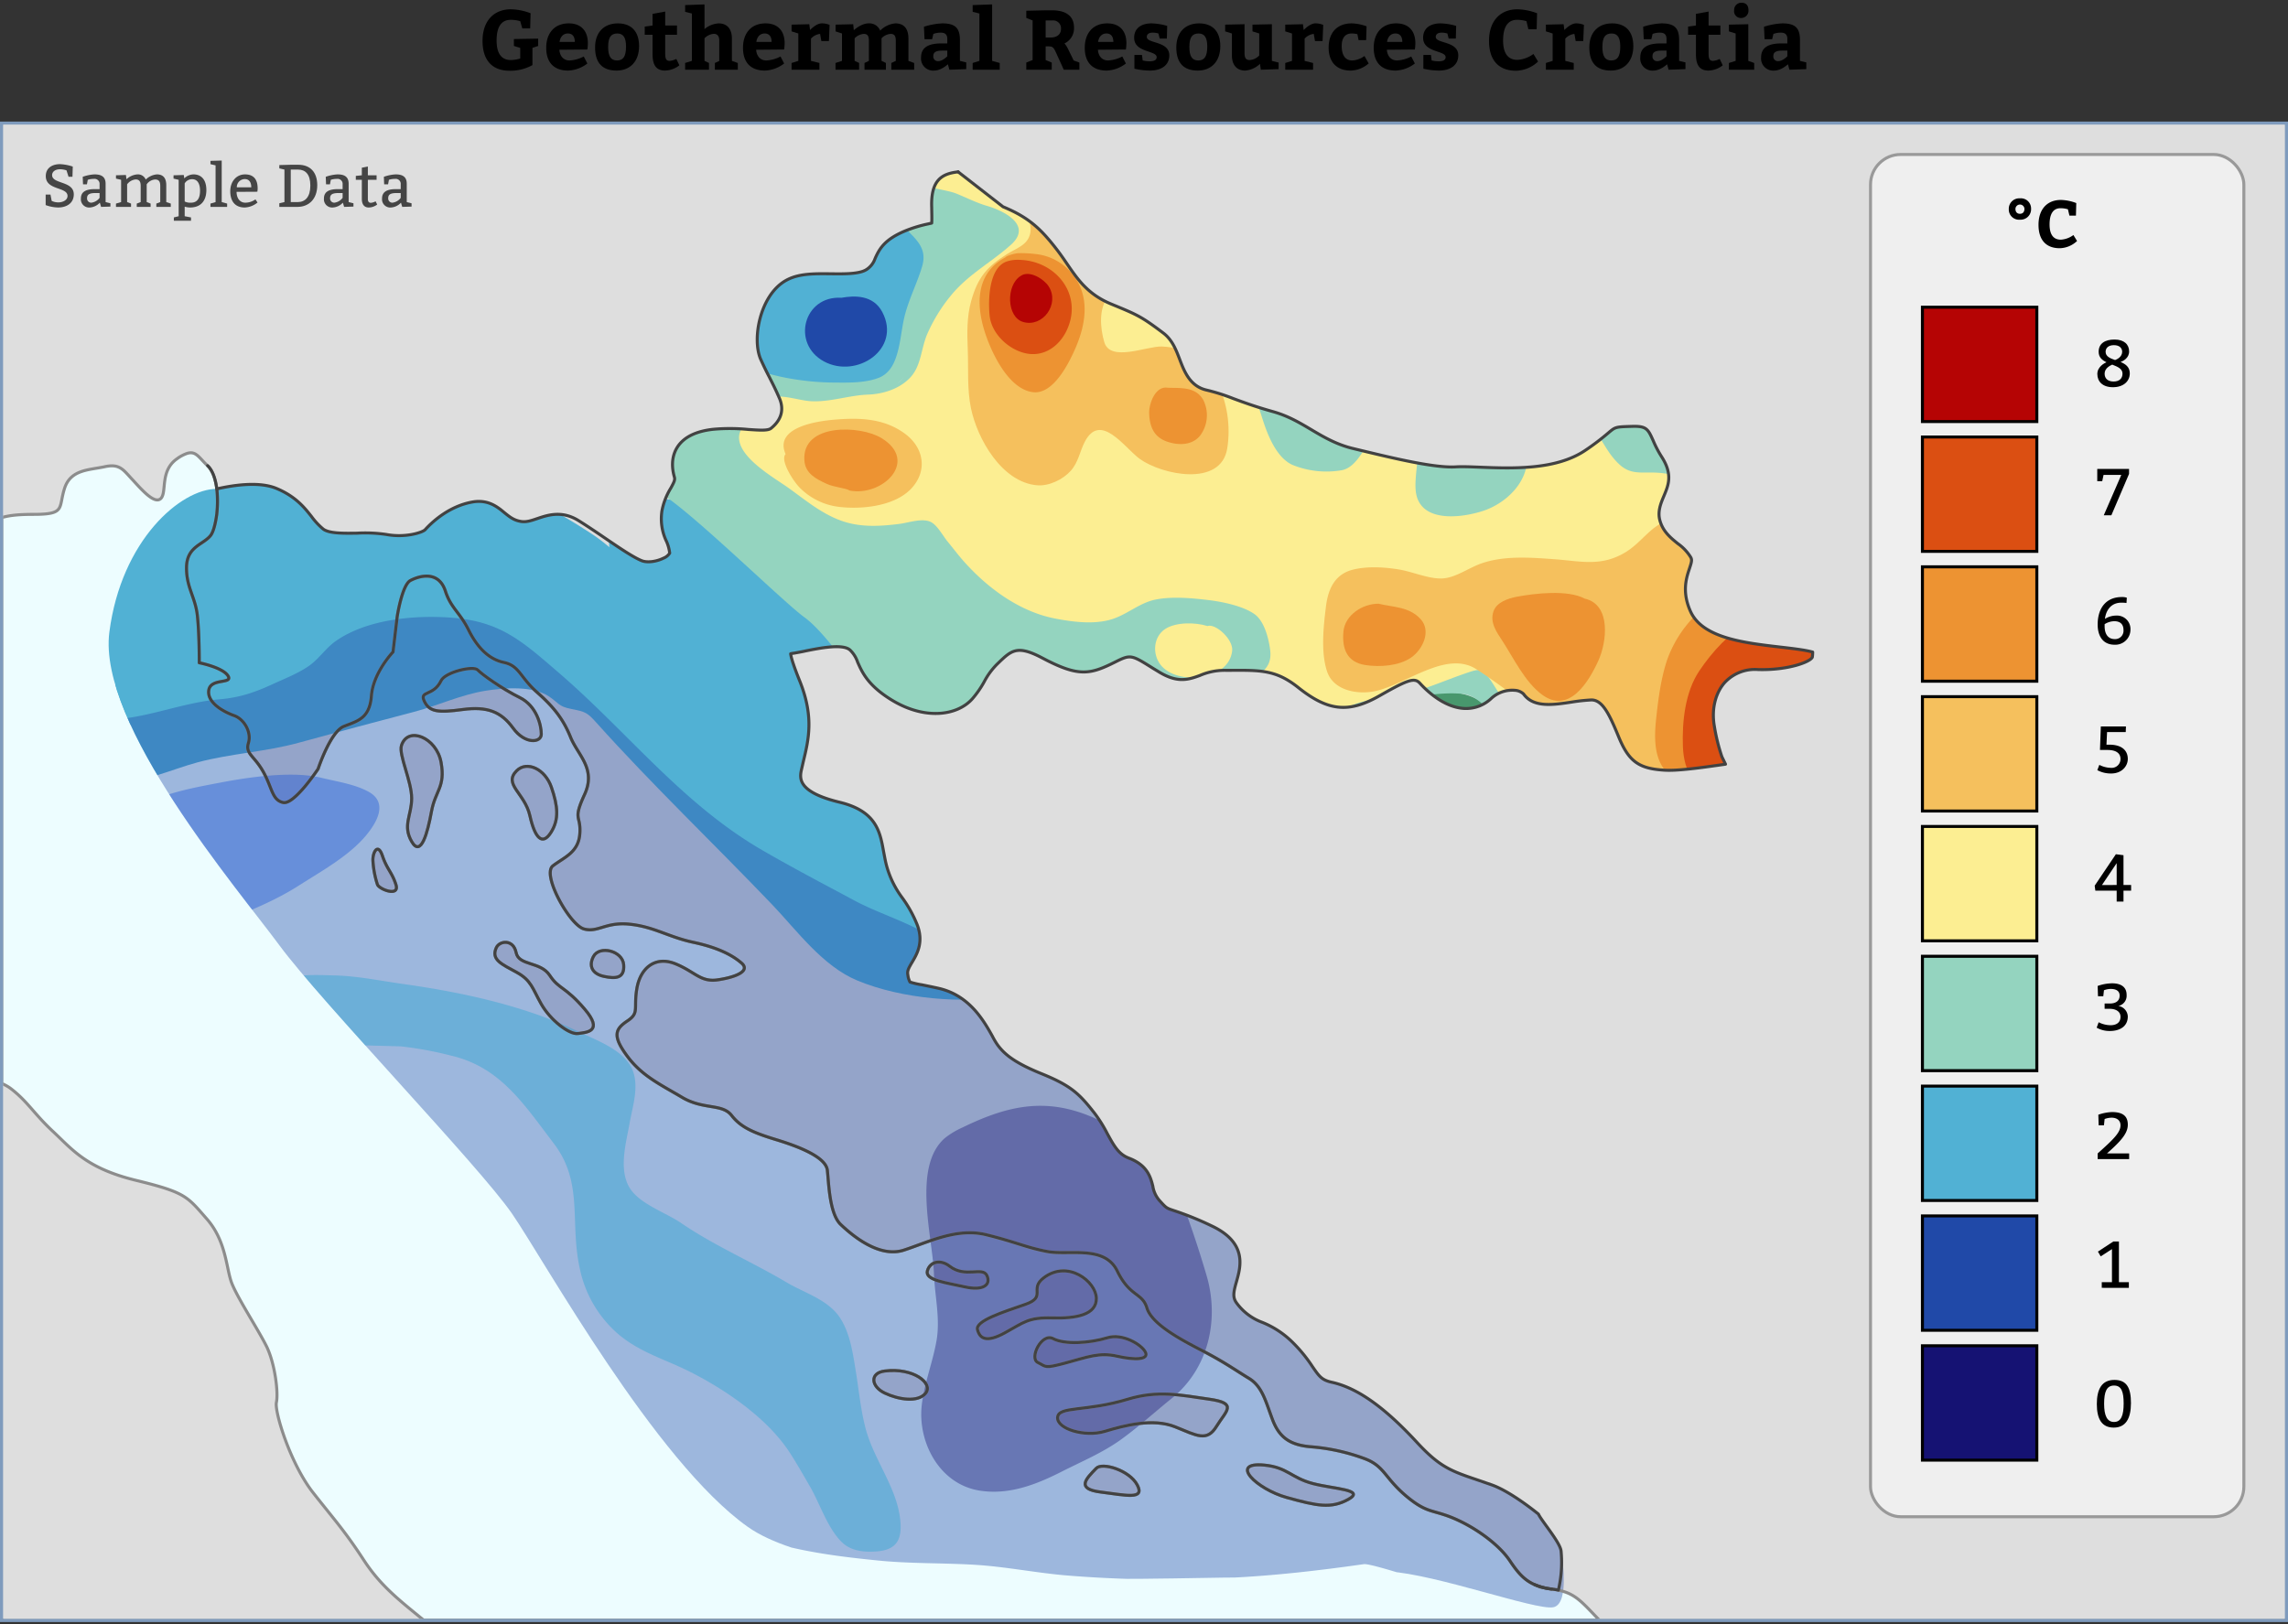 <svg xmlns="http://www.w3.org/2000/svg" xmlns:xlink="http://www.w3.org/1999/xlink" width="760" height="539.706" viewBox="0 0 760 539.706"><rect x="0" y="0" width="760" height="539.706" fill="#333333" stroke="none"/><defs><style>.a8303a40-5cb6-4c27-95c3-8bcadaa4101d,.e3c33a2a-73cf-4597-809d-da07b9d06cb9,.ef2cc729-4374-4535-890b-230a7c14e4d5{fill:none;}.a5f819d4-3f11-419b-be6d-f11c3819c802{clip-path:url(#a298819d-408a-4adc-9b35-3d3b50a5d2d1);}.addcbc1b-ba3c-43b5-bb71-d04a2a3701d2{fill:#edfdff;stroke:#5dc1fc;stroke-width:0.75px;}.addcbc1b-ba3c-43b5-bb71-d04a2a3701d2,.ef2cc729-4374-4535-890b-230a7c14e4d5{stroke-linecap:round;stroke-linejoin:round;}.f03d3d30-cf5f-4deb-ad1b-14733e1b84d8{fill:#dedede;}.b9844d40-0229-49b3-b507-4a16bc716b6e{clip-path:url(#e77cf96f-fe57-4933-b543-814f10c5b1ee);}.a637fa60-35df-40b6-835a-caa2ae4df12b,.e87dbf2c-3870-42ea-9ea3-8f4bd0463060{fill:#94d4bf;}.b4b950ef-48ad-45df-854c-684da5f74cb7,.e9582f08-4e73-4859-834e-c00a6d464d4d{fill:#51b1d4;}.a1eb16c0-58da-428c-870d-427dfe54eb69{fill:#48976d;}.a7fe8bf7-49e5-4a4f-b7ff-2e3935535e39,.a82f7be6-f492-4fd5-b874-2d459bc10be3{fill:#fcee92;}.aada96a8-fdca-4b79-bdef-30ba4889b5ac,.beb6b84c-53c1-4fcd-913a-d6687c23ddea{fill:#f5c05d;}.a3683e39-338c-4b21-b54c-ed2aa6d12869,.b6d5d13d-6442-4557-b5b2-c3114ad83b6b{fill:#ed9332;}.afb9b275-8099-4326-9354-316d3e7cc963,.eb91cb73-6a3d-4347-8d08-7689da763f22{fill:#db4f12;}.a5c00f7a-880f-4bea-94ee-16d16466db2c,.e153672a-2fa0-4674-a5a0-3f7739de204e{fill:#b50404;}.b04b09c4-05ba-438f-82f3-0d055a3fe94f{fill:#faa802;}.a0ecb224-a2f1-4e3b-b214-0a719a31bb54,.a4edfa63-e0bf-4728-af1e-914139effa75,.f0ea7d12-887f-430c-b3b1-bc9c984a55d5{fill:#2049a8;}.a0ecb224-a2f1-4e3b-b214-0a719a31bb54,.b50b683b-7005-4daf-8b8c-1c8ec8306466,.bcea5cf8-c1a1-4c33-98d0-2ba2f4f50571,.e18becff-ba55-4658-af4d-4fb0663eb47b{opacity:0.39;}.b50b683b-7005-4daf-8b8c-1c8ec8306466{fill:#1450d6;}.bcea5cf8-c1a1-4c33-98d0-2ba2f4f50571{fill:#20a3d1;}.e18becff-ba55-4658-af4d-4fb0663eb47b,.f005a239-0946-4617-88b4-1e3ca5726088{fill:#151273;}.a172d88f-961a-42b8-9f7d-92695e91f6fa{fill:#fff;fill-opacity:0.5;stroke:#999;}.a172d88f-961a-42b8-9f7d-92695e91f6fa,.a3683e39-338c-4b21-b54c-ed2aa6d12869,.a4edfa63-e0bf-4728-af1e-914139effa75,.a637fa60-35df-40b6-835a-caa2ae4df12b,.a7fe8bf7-49e5-4a4f-b7ff-2e3935535e39,.a8303a40-5cb6-4c27-95c3-8bcadaa4101d,.b4b950ef-48ad-45df-854c-684da5f74cb7,.beb6b84c-53c1-4fcd-913a-d6687c23ddea,.e153672a-2fa0-4674-a5a0-3f7739de204e,.eb91cb73-6a3d-4347-8d08-7689da763f22,.f005a239-0946-4617-88b4-1e3ca5726088{stroke-miterlimit:10;}.a3683e39-338c-4b21-b54c-ed2aa6d12869,.a4edfa63-e0bf-4728-af1e-914139effa75,.a637fa60-35df-40b6-835a-caa2ae4df12b,.a7fe8bf7-49e5-4a4f-b7ff-2e3935535e39,.b4b950ef-48ad-45df-854c-684da5f74cb7,.beb6b84c-53c1-4fcd-913a-d6687c23ddea,.e153672a-2fa0-4674-a5a0-3f7739de204e,.eb91cb73-6a3d-4347-8d08-7689da763f22,.f005a239-0946-4617-88b4-1e3ca5726088{stroke:#000;}.a8303a40-5cb6-4c27-95c3-8bcadaa4101d{stroke:#8c8c8c;}.ef2cc729-4374-4535-890b-230a7c14e4d5{stroke:#424242;}.b44a855e-6cd8-4711-9dec-4ad05aa76909{fill:#454545;}.a9e8557a-03e5-437e-b572-6ec2d232bbc0{fill:#7f9bbd;}</style><clipPath id="a298819d-408a-4adc-9b35-3d3b50a5d2d1"><rect class="e3c33a2a-73cf-4597-809d-da07b9d06cb9" x="1" y="41.391" width="758" height="496.557"/></clipPath><clipPath id="e77cf96f-fe57-4933-b543-814f10c5b1ee"><path class="e3c33a2a-73cf-4597-809d-da07b9d06cb9" d="M72.018,162.44c6.368-1.443,14.392-2.406,19.794-.159,6.421,2.675,9.362,6.419,11.713,9.415a23.312,23.312,0,0,0,3.8,4.066c1.98,1.551,6.958,1.444,11.289,1.39a47.873,47.873,0,0,1,9.686.428c6.2,1.178,11.874-.588,12.888-1.552,2.57-2.834,8.081-7.81,15.568-9.2,5.3-1.017,8.5,1.6,10.809,3.531,1.6,1.284,2.941,2.407,5.135,2.835,1.922.427,3.636-.161,5.83-.91,3.37-1.124,7.972-2.728,13.478.589,2.675,1.659,5.779,3.744,8.829,5.83,4.493,3.05,9.628,6.58,12.465,7.651,1.766.641,4.759.266,7.115-.909a4.229,4.229,0,0,0,2.033-1.659,13.3,13.3,0,0,0-1.071-3.905,17.372,17.372,0,0,1-1.5-10.165,22.4,22.4,0,0,1,2.947-7.542c1.175-2.14,1.441-2.782,1.175-3.691-1.39-4.922-.162-8.185,1.123-10.112,2.142-3.155,6.045-5.081,11.661-5.722a61.571,61.571,0,0,1,11.822.052c3.317.214,6.42.482,7.491-.374,2.409-1.926,4.869-5.242,2.78-10.058-1.442-3.316-2.461-5.242-3.37-7.061-.909-1.711-1.708-3.37-2.831-5.83-3.051-6.955-.058-22.2,9.147-26.588,4.064-1.979,9.252-1.873,14.283-1.819,4.44.054,9.466.107,11.765-1.445a7.011,7.011,0,0,0,2.784-3.583c1.5-3.425,3.318-6.473,10.219-9.308a44.422,44.422,0,0,1,7.486-2.248c.376-.107.8-.159,1.123-.266.11-1.338,0-4.066,0-5.084-.371-9.094,3.265-11.34,8.777-11.929l14.915,11.6c8.583,3.542,12.574,7.374,17.8,14.118,1.29,1.67,2.392,3.286,3.447,4.825C358,92.881,361.384,97.825,369.059,101l.736.306c7.91,3.27,9.336,3.858,16.619,9.356,2.956,2.231,4.226,5.566,5.458,8.792,1.515,3.978,3.407,8.931,8.955,10.164a65.249,65.249,0,0,1,8.829,2.808c3.254,1.2,7.3,2.7,13.086,4.315,5.078,1.424,8.808,3.636,12.757,5.979,4.127,2.448,8.39,4.981,14.007,6.321l2.9.7c10.788,2.6,24.256,5.819,31.178,5.383,2-.123,4.807-.016,8.061.112,10.615.421,25.165.993,34.9-5.577a81.265,81.265,0,0,0,7.675-5.812c2.387-2.014,2.387-2.014,7.836-2.175,4.9-.165,5.36.911,7.12,4.835a35.609,35.609,0,0,0,2.665,5.109c3.881,5.96,2.4,9.482.841,13.209-.988,2.343-2.1,5-1.374,7.9.951,3.809,3.636,5.983,6.008,7.9a15.42,15.42,0,0,1,4.3,4.561c.45.854.319,1.468-.433,3.722-1.024,3.067-2.571,7.7.313,14.181,3.97,8.91,17.778,10.512,29.956,11.924,3.552.413,6.906.8,9.346,1.33.251.055.861.188,1.3.316a10.585,10.585,0,0,1-.125,1.714c-.674,1.58-8.144,4.386-18.049,4.095a13.692,13.692,0,0,0-11.1,4.378c-3.015,3.414-4.3,8.654-3.459,14.009a63.4,63.4,0,0,0,2.581,10.6l1.2,2.463c-7.863,1.123-15.992,2.3-20.432,1.98-8.453-.535-11.718-2.943-15.087-11.127-2.994-7.275-5.3-12.2-8.986-12.2h-.11a61.561,61.561,0,0,0-6.42.695c-6.259.963-12.784,1.925-16.049-2.674a4.6,4.6,0,0,0-2.994-1.231,10.249,10.249,0,0,0-7.758,2.728,12.159,12.159,0,0,1-8.823,3.317c-6.849-.321-12.627-5.937-14.821-8.346-1.765-1.978-3.85-1.337-13.159,3.959-10.485,6.046-17.334,5.349-27.339-2.621-7.219-5.724-12.193-5.724-22.145-5.671h-1.98a20.769,20.769,0,0,0-8.505,1.712c-4.278,1.6-7.81,2.462-14.016-1.445l-1.5-.908c-7.167-4.494-7.433-4.709-12.459-2.193-8.51,4.278-12.251,5.135-24.287-1.231-8.4-4.44-10.276-2.622-14.769,1.712a23.751,23.751,0,0,0-4.545,6.045,32.744,32.744,0,0,1-3.908,5.67c-4.921,5.724-16.153,7.543-27.923-.16-7-4.548-8.824-8.667-10.27-11.929a10.117,10.117,0,0,0-2.513-4.012c-2.409-2.2-10.057-.643-14.659.266-1.39.321-2.727.536-3.851.75a8.959,8.959,0,0,0-1.233.214c.162,1.389,1.176,4.493,3.1,9.255,4.654,11.715,2.888,19.2,1.123,26.479l-.585,2.568c-.643,2.836-1.714,7.543,12.569,11.02,12.251,2.943,13.478,9.789,14.659,16.369.319,1.605.585,3.317,1.123,5.191a31.739,31.739,0,0,0,5.135,10.27,40.933,40.933,0,0,1,4.922,8.933c2.246,5.885-.162,9.844-1.766,12.519-1.233,2.086-1.6,2.889-1.337,4.172a6.444,6.444,0,0,0,.694,2.3,25.16,25.16,0,0,0,3.908.911c1.552.32,3.474.694,5.83,1.23,10.109,2.407,14.816,10.806,17.653,15.887a22.249,22.249,0,0,0,1.765,2.944c2.3,3.1,5.669,5.883,14.5,9.467,9.894,4.012,12.569,6.633,17.7,13.214a45,45,0,0,1,4.174,6.686c2.356,4.334,3.851,6.9,7.22,8.185,6.154,2.355,7.173,6.367,7.92,9.308a9.34,9.34,0,0,0,2.3,4.869c2.194,2.407,2.194,2.407,4.764,3.263a104.274,104.274,0,0,1,12.517,5.083c11.875,5.616,9.576,13.587,8.239,18.349-1.071,3.744-1.39,5.456.1,7.381a18.49,18.49,0,0,0,8.453,6.312,30.425,30.425,0,0,1,10.323,6.9A49.048,49.048,0,0,1,436,454.152c2.194,3.156,2.993,4.386,6.421,5.136,8.4,1.871,17.276,8.131,28.033,19.739,7.81,8.5,11.55,9.736,20.541,12.785l4.33,1.5c6.583,2.247,15.7,9.784,15.7,9.784.857,2.034,7.3,9.475,7.514,12.31,0,0,3.284,17.652-2.661,18.643s-38.642-10.9-54.495-11.89-23.78,1.982-49.541,1.982S279.075,529.093,248.36,507.3s-67.376-88.184-78.275-104.037S106.672,332.91,92.8,314.084,32.36,240.763,36.324,210.048,60.152,162.392,72.018,162.44Z"/></clipPath></defs><g id="b6b5692b-ae5d-40c3-a77a-b73eecd2faba" data-name="Land-fill"><g class="a5f819d4-3f11-419b-be6d-f11c3819c802"><rect class="addcbc1b-ba3c-43b5-bb71-d04a2a3701d2" x="-162.055" y="20.137" width="1040.123" height="589.896"/><path class="f03d3d30-cf5f-4deb-ad1b-14733e1b84d8" d="M146.509,226.179c-2.539,5.26-7.276,3.19-5.582,6.778s4.585,3.888,12.759,2.791,12.759.7,16.746,6.181,9.371,4.884,9.371,1.993-1.5-9.37-7.178-12.161-12.559-7.675-13.955-9.17S147.905,223.288,146.509,226.179Z"/><path class="f03d3d30-cf5f-4deb-ad1b-14733e1b84d8" d="M133.351,247.71c-.968,3.042,3.389,11.862,3.389,17.544s-3.09,8.972,0,14.354,5.283-2.891,6.58-9.968,4.684-8.074,3.189-16.347S135.445,241.131,133.351,247.71Z"/><path class="f03d3d30-cf5f-4deb-ad1b-14733e1b84d8" d="M171.628,256.083c-4.574,4.575,2.692,7.377,4.387,14.953s4.186,9.968,6.978,5.581,2.292-8.771.2-14.952S175.018,252.694,171.628,256.083Z"/><path class="f03d3d30-cf5f-4deb-ad1b-14733e1b84d8" d="M164.85,314.9c-1.839,4.013,1.894,5.482,6.778,8.174s5.184,5.283,8.175,10.566,9.27,10.168,12.161,9.769,8.672-.6,2.193-8.174-8.473-6.479-11.564-11.164-10.267-3.09-11.164-7.576S165.947,312.5,164.85,314.9Z"/><path class="f03d3d30-cf5f-4deb-ad1b-14733e1b84d8" d="M197.11,317.836c-1.655,3.186-.337,5.756,3.476,6.579s6.953.747,6.579-3.888S199.092,314.023,197.11,317.836Z"/><path class="f03d3d30-cf5f-4deb-ad1b-14733e1b84d8" d="M127.021,284.343c1.538,4.541,3.14,5.383,4.486,9.569s-5.457,1.645-6.13,0a31.147,31.147,0,0,1-1.5-7.924C123.732,283.371,125.479,279.788,127.021,284.343Z"/><path class="f03d3d30-cf5f-4deb-ad1b-14733e1b84d8" d="M293.887,455.545c-5.1.637-4.56,5.158,0,7.327s11.065,3.214,13.607,0S303.457,454.349,293.887,455.545Z"/><path class="f03d3d30-cf5f-4deb-ad1b-14733e1b84d8" d="M374.629,464.909c-13.937,4.238-23.026,2.224-23.326,6.037s9.047,6.653,15.7,4.635,16.074-4.411,23.326-1.5,10.541,5.083,13.756-.15,7.177-7.663-2.392-9.027S384.647,461.862,374.629,464.909Z"/><path class="f03d3d30-cf5f-4deb-ad1b-14733e1b84d8" d="M367.9,444.48c-6.082,1.844-14.28,2.318-18.092.3s-8,6.5-5.084,7.924,2.018,2.094,9.27.15,11.139-3.589,17.045-2.243,10.691,1.2,9.42-1.346S372.847,442.98,367.9,444.48Z"/><path class="f03d3d30-cf5f-4deb-ad1b-14733e1b84d8" d="M346.669,424.594c-4.948,3.757,1.2,6.28-6.131,8.822s-16.6,5.457-15.849,8.373,2.84,4.486,9.121,1.047,7.7-5.159,15.7-4.934,14.8-1.047,14.653-6.579S354.743,418.464,346.669,424.594Z"/><path class="f03d3d30-cf5f-4deb-ad1b-14733e1b84d8" d="M315.418,420.706c5.257,4.075,10.99,0,12.411,3.14s-1.346,5.084-7.327,3.738-13.33-2.178-12.459-5.313S312.428,418.389,315.418,420.706Z"/><path class="f03d3d30-cf5f-4deb-ad1b-14733e1b84d8" d="M419.934,486.8c7.709.727,8.971,4.262,16.148,6.13s17.569,2.019,11.812,5.233-10.466,2.169-20.484-.6S408.047,485.673,419.934,486.8Z"/><path class="f03d3d30-cf5f-4deb-ad1b-14733e1b84d8" d="M364.165,487.842c-3.426,3.529-6.881,6.878,1.493,7.925s14.728,2.638,12.111-2.345S366.122,485.825,364.165,487.842Z"/><path class="f03d3d30-cf5f-4deb-ad1b-14733e1b84d8" d="M-163.791,507.006c7.226,8.184,5.888,9.04,6.687,13.854.857,4.869-5.668,9.9-3.636,12.036,1.98,2.194,8.343-.8,12.037-3.316,3.636-2.514,10-.16,14.549,1.5,4.493,1.659,7.33,4.868,13.7,7.7,6.311,2.836,10.856,4.334,13.53,11.182s2.837,10.324,5.512,15.673,8.667,5.778,17.6,8.453,12.946,5.564,17.172,14.283c4.226,8.666,10.7,12.946,16.477,16.905,5.83,4.065,12.731,9.414,15.192,14.283,2.461,4.921,6.687,14.069,13.159,16.529,6.421,2.409,8.881-1.123,18.029,2.194,9.147,3.37,8.933,2.461,12.946,10.914,4.012,8.5,3.531,8.5,5.563,11.608,1.98,3.1,10-.643,13.374-2.461,3.317-1.765,4.226-5.564,10-8.024,5.83-2.461,10.271,3.583,16.958,8.933s8.934,5.35,13.16,1.766c4.226-3.532,8.452-3.317,17.386,3.8,8.881,7.115,13.8,14.283,16.262,21.184s3.318,8.667,5.136,13.374c1.766,4.655,8.453,9.79,16.691,10.485,8.239.642,11.18-.909,12.3,1.551,1.071,2.461,3.96,10.914-1.6,14.231-5.564,3.37-12.251,5.135-9.095,7.6,3.1,2.46,11.556-3.1,17.119-1.766s11.823-4.226,16.53-6.9a31.36,31.36,0,0,1,17.6-4.012c6.687.428,11.556,2.408,16.263,12.679s5.349,12.517,3.317,17.386c-1.979,4.921-9.31,11.394-6.634,14.926,2.674,3.583,4.868,7.381,12.25,6.258,7.33-1.123,7.544,2.246,10.913,8.238,3.318,6.045,1.981,8.5,10.219,11.823,8.291,3.317,10.485,1.551,13.854-1.337,3.318-2.89,7.544-9.362,12.251-7.811s5.778,5.35,9.147,9.576c3.318,4.279,9.362,6.473,11.128,15.192,1.766,8.667,0,9.79,2.247,17.386,2.194,7.544,3.1,7.758,2.889,14.016s5.349,11.18,10.27,14.283c4.869,3.1,9.362,8.239,8.667,16.477-.642,8.239-1.98,10.486.214,19.633,2.247,9.147,6.9,13.8,9.576,16.691,2.675,2.941,5.136,16.049,2.941,20.542-2.246,4.44-7.6,5.991-13.64,3.531-5.992-2.408-11.556.48-15.14,3.8-3.583,3.369-2.888,7.382,0,12.037,2.89,4.707,4.922,10.7,2.461,14.5s-4.921,4.011-8.238,7.81c-3.37,3.8-.91,9.361-6.045,9.576s-11.556-1.338-14.925,1.337c-3.318,2.675-.215,10.485.694,15.62.857,5.135,4.655,4.655,3.746,9.79-.856,5.136,4.279,8.239,9.629,10,5.349,1.819,9.575-3.1,17.385-2.194,7.758.909,10,1.123,11.342-3.584,1.337-4.654,4.707-10.27,8.239-15.139,3.584-4.921,8.024-6.473,9.147-11.394,1.123-4.869,6.045-10.485,11.822-12.679,5.778-2.246,15.14-1.766,17.815-9.576s2.032-14.5.214-23c-1.766-8.453,0-12.465,1.6-20.7,1.552-8.239,5.349-7.116,11.556-10.271,6.258-3.1,16.529,1.551,21.612,3.8,5.135,2.246,5.83,3.584,10.7,2.032,4.921-1.6,8.291-2.032,9.414-7.6,1.071-5.564-1.6-12.251-4.278-18.081-2.675-5.778-3.318-11.341-1.338-14.925,2.032-3.531,3.8-11.128,1.338-15.354s-6.421-5.564-13.374-7.168c-6.9-1.551-9.576-.642-12.465-5.563-2.889-4.869-6.9-6.9-9.362-6.206-2.461.642-9.147-.215-12.25-1.338-3.156-1.123-4.707-2.941-5.136-4.707s-4.226-1.98-6.044-5.349c-1.766-3.318-3.1-10-.429-14.711,2.675-4.655,7.168-11.823,9.576-14.231,2.461-2.461,1.552-13.374,2.941-17.653,1.286-4.226,5.564-11.341,9.31-14.016,3.8-2.675,10.7-6.9,12.517-11.394a34.725,34.725,0,0,1,9.148-13.108c4.011-3.369,10.7-6.472,20.7-3.8,10.057,2.675,6.687,6.687,4.493,9.148-2.247,2.408.214,6.634,6.206,7.115,6.045.429,6.472,3.1,13.588,4.869,7.168,1.818,19.418-2.194,26.534-.643,7.167,1.552,12.731,7.6,16.477,12.037,3.8,4.441,8.718,10,7.81,15.621-.857,5.563.695,12.679,6.686,15.567,6.045,2.889,10.486,5.564,14.5,11.609s8.719,6.9,13.16,4.226,2.46-8.881,1.337-14.5c-1.123-5.564,3.8-9.576,6.9-13.588s2.46-9.576.428-14.283c-1.98-4.655-.214-5.992-2.675-10.433-2.408-4.492-6.634-2.675-10.432-9.576-3.8-6.953-4.921-7.81-12.251-11.822-7.382-4.012-9.628-2.032-13.374-6.259-3.8-4.226-1.818-10.485-6.953-14.925s-9.576-2.461-12.251-5.35-8.452-2.888-18.029-6.258c-9.627-3.317-17.652-5.564-24.286-11.128-6.74-5.564-6.74-7.167-14.284-13.159-7.6-5.993-8.5-2.461-14.068-7.382-5.564-4.869-11.77-9.1-19.366-10s-9.843-.695-18.509-4.012-10.271-3.1-16.958-10.057c-6.687-6.9-9.147.267-18.028-.643-8.934-.908-10.057-3.1-12.946-6.9s-6.473-6.9-14.231-8.024c-7.81-1.123-14.069-10.913-6.472-17.815,7.543-6.953,17.385-12.731,20.489-16.048,3.1-3.37,8.024-10.965,4.012-16.958-4.012-6.044-9.362-8.238-18.3-7.81-8.881.429-12.893,7.116-21.4,6.9-8.453-.214-11.823-2.46-22.255-1.337-10.485,1.123-28.566,4.921-34.129,1.552-5.564-3.318-5.35-5.136-15.569-9.577-10.27-4.44-12.088-3.1-16.048-6.686-4.065-3.532-4.279-14.231-11.394-18.938s-10-1.123-20.061-9.576c-10.057-8.5-17.172-13.159-23.645-22.949-6.42-9.843-9.361-12.946-16.9-22.522-7.6-9.576-12.945-26.962-12.3-30.117.7-3.1-.429-12.894-3.317-18.724-2.889-5.777-9.79-16.262-11.608-21.184-1.766-4.868-1.766-13.8-8.239-21.131-6.473-7.382-6.9-8.719-23.378-12.732-16.529-4.012-21.184-10.218-27.657-16.263s-8.452-10-14.068-14.282c-5.564-4.226-18.938-4.869-21.827-8.667s-9.79-8.239-14.5-12.037c-4.655-3.8-10.218-11.18-14.231-17.6-4.012-6.473-2.46-11.394-3.8-15.192-1.338-3.745-2.461-10.485-4.227-19.794-1.818-9.414-8.024-11.608-10.485-15.192-2.46-3.532,0-8.239,7.81-12.465,7.758-4.226,10.7-.481,16.049.214s7.544-6.472,8.667-9.79c1.123-3.369-1.123-7.167-5.35-11.394s-5.992-5.777-8.933-12.464c-2.889-6.688-.429-8.453-7.115-13.588s-7.81-4.013-9.148-9.843c-1.337-5.778,6.259-8.667,10.485-12.465s19.632-7.81,30.76-10c11.18-2.247,8.505-1.818,14.711-5.35,6.258-3.583,8.024-5.135,18.723-5.135s8.239-2.032,10.271-8.5c1.98-6.473,8.239-6.206,13.374-7.33s6.207,1.124,9.362,4.441c3.1,3.37,7.329,8.239,9.362,6.044,1.98-2.246-.429-9.147,5.349-13.159a12.5,12.5,0,0,1,2.889-1.6c3.265-1.284,4.227,1.124,7.115,3.851.052.055.052.055.105.107,1.714,1.605,2.622,4.494,3.051,7.7a38.458,38.458,0,0,1,0,8.239v.055c-.429,3.316-1.176,6.1-2.085,7.221-2.46,3.049-7.758,3.584-7.972,10.324-.162,6.794,2.889,10,3.584,16.155.695,6.207.643,15.783.643,15.783s7.862,1.55,9.575,4.386c1.657,2.781-5.83.589-6.42,4.761s4.974,7.168,8.4,8.4c3.37,1.179,5.883,5.564,4.759,9.148-1.07,3.585,1.981,4.172,4.974,9.576s2.889,9.362,6.583,10.165,11.608-11.182,11.608-11.182,4.064-12.357,8.557-14.123c4.5-1.818,8.562-2.513,9.147-10.163.591-7.7,7.173-14.551,7.173-14.551l1.39-11.769s1.6-10.485,4.388-11.983c2.831-1.5,9.414-3.53,11.66,3.638,1.818,5.51,4.707,6.9,7.6,12.678,2.888,5.831,6.686,9.843,11.821,10.914,5.136,1.123,5.35,4.921,10.914,9.842s8.719,8.881,11.18,14.926c2.408,6.044,8.666,10.485,4.655,19.151-4.013,8.72-1.124,6.687-1.552,12.946s-5.135,7.81-8.934,10.7,5.564,19.632,10.271,20.97c4.655,1.337,7.329-2.461,15.354-1.552,8.024.857,12.731,4.227,20.97,5.992s12.945,4.227,16.049,6.9-2.033,4.707-7.811,5.563c-5.777.909-7.6-2.675-14.231-5.349-6.739-2.675-11.608,1.551-12.731,8.29-1.123,6.635.91,8.024-3.1,10.7s-5.135,4.868-.214,11.556c4.869,6.687,11.127,9.575,18.243,13.8,7.115,4.279,13.373,2.033,16.529,6.045,3.1,4.012,7.329,5.778,14.659,8.024,7.382,2.246,16.744,5.778,17.172,10.271.48,4.44.695,14.5,4.493,18.028,3.8,3.584,12.679,11.128,20.917,8.453s17.653-7.544,27.443-5.083c9.79,2.409,13.159,4.226,20.275,5.564s18.937-2.247,23.164,6.473c4.226,8.667,8.29,7.115,9.842,12.251s10.219,10,18.029,14.015,11.393,6.688,15.834,9.362,5.564,7.6,7.81,13.589c2.246,6.044,5.778,8.5,12.465,9.147a66.39,66.39,0,0,1,18.3,4.012c6.473,2.461,6.473,6.259,13.588,12.3,7.116,5.992,8.719,4.441,16.049,7.544,7.329,3.155,14.926,8.719,18.509,14.069,2.513,3.745,4.655,6.365,8.238,7.917a19.1,19.1,0,0,0,5.564,1.444,22.747,22.747,0,0,1,2.3.375c5.564,1.123,7.758,3.852,13.107,9.416,5.992,6.258,5.083,5.349,11.556,5.563s11.608,2.675,15.406,7.81,5.778,8.933,11.823,10.913c5.991,2.033,9.1,4.493,12.036,8.239,2.889,3.8,10.7,10.485,14.23,14.5a17.007,17.007,0,0,0,1.39,1.391c2.461,2.246,4.279,2.193,8.135,1.872.427-.053.908-.053,1.441-.108,5.564-.48,6.421-.266,13.8,3.1,7.329,3.317,2.674,4.921.213,8.238s0,5.778,0,9.576-2.46,3.8-7.114,2.675c-4.707-1.123-7.168,1.123-7.383,4.921s4.922,4.869,6.9,8.453c2.032,3.584.214,4.226-3.746,7.381-4.064,3.1-4.707,5.992-6.044,9.362-1.338,3.317-2.247,6.206,2.674,8.239,4.921,1.98,7.33.214,8.453,3.317,1.123,3.155-1.552,6.044-4.226,10.485-2.675,4.493-3.317,7.167-1.98,10.913,1.337,3.8,6.473,10.485,3.8,13.855-2.675,3.317-6.954,1.765-9.628,6.9s2.674,9.361-.214,11.822c-2.89,2.408-5.35,3.317-7.6,11.127-2.194,7.811-1.071,8.239,2.675,11.128,3.8,2.941,6.739,7.6,2.942,9.361-3.8,1.819-9.576-3.317-5.617,8.025,4.065,11.394,4.922,10.7,11.394,18.081,6.473,7.33,12.946,8.453,17.815,11.822,4.921,3.317,15.406,5.564,18.938,8.667,3.583,3.155,2.941,4.921,5.135,12.465,2.246,7.6,9.147,4.707,11.394,9.414,2.084,4.387,5.563,11.929,4.44,18.4a7.77,7.77,0,0,1-.214,1.177c-1.019,3.852-.214,5.616,1.337,7.115,1.124,1.07,2.623,1.979,4.013,3.37,3.317,3.317,5.992,6.258,4.226,13.16s3.8,11.341,9.79,13.8c6.044,2.46,7.382,2.246,9.147,5.778l174.483-3.713L846.849,26.71l-995.758-3.287Z"/></g></g><g id="a86fab2b-08ee-4ab9-8ad5-5209cae6f6b0" data-name="Heat Map"><g class="b9844d40-0229-49b3-b507-4a16bc716b6e"><path class="e87dbf2c-3870-42ea-9ea3-8f4bd0463060" d="M304.471,62.033a15.3,15.3,0,0,0-15,15c-.044,1.345-.1,2.685-.2,4.027-.039.5-.269,2.283-.25,2.31a58.932,58.932,0,0,1-1.688,7.189,21.616,21.616,0,0,1-2.081,5.329c-.8,1.393-1.574,2.766-2.423,4.134l-.707,1.03-.3.352c-3.284,3.781-5.45,5.349-8.69,6.78a26.735,26.735,0,0,0-2.566.84c-.194.056-1.493.34-2.243.521-.718.038-2.21.17-2.441.169-.674,0-4.663-.607-1.843-.082-7.688-1.431-16.548,2.12-18.452,10.477-1.678,7.367,2.228,16.916,10.477,18.451a50.12,50.12,0,0,0,45.976-14.843c11.894-12.635,16.875-29.655,17.435-46.684C319.729,69.182,312.387,61.678,304.471,62.033Z"/><path class="e9582f08-4e73-4859-834e-c00a6d464d4d" d="M38,260.059c8.981.31,19.259-4.527,27.649-6.766,11-2.935,22.56-3.468,33.644-6.527,12.694-3.5,25.376-6.877,38.174-10.225,8.255-2.16,15.718-5.766,23.967-7.055,6.242-.975,15.488-1.643,20.832,1.864,3.311,2.173,3.134,3.364,7.435,4.2,4.788.931,5.368,1.191,8.438,4.613,18.537,20.658,39.053,40.221,58.382,60.441,8.134,8.51,16.677,20.374,28.227,25.175,14.821,6.162,34.938,7.834,50.868,5.17.048-7.1-2.842-14.658-4.521-21.671-2.813-11.748-9.5-20.537-19.836-27.79-16.344-11.47-33.253-22.729-48.665-35.32-11.346-9.269-21.809-19.786-35.4-26.144-30.071-14.072-57.256-29.811-92.668-29.09-35.727.728-74,7.334-95.6,35.672C31.813,235.95,28.461,252.414,38,260.059Z"/><path class="e9582f08-4e73-4859-834e-c00a6d464d4d" d="M29.05,241.509c11.582-.436,23.3-1.486,34.884-1.314,11.344.169,25.617,4.515,33.628-5.911,8.569-11.152,14.906-23.129,26.707-30.966a55.185,55.185,0,0,1,40.9-8.37c23.653,4.539,46.058,21.942,63.639,38.306,9.593,8.929,18.786,17.969,28.9,26.229,6.8,5.555,13.116,13.045,20.65,17.37,6.242,3.584,14.548,4.464,16.406-4.015,3.083-14.075-6.271-26.6-15.525-35.629-12.335-12.041-26.413-21-40.815-30-7.665-4.792-14.919-10.19-22.725-14.882-6.925-4.162-12.253-10.414-18.988-14.837-10.178-6.685-21.409-12.927-32.828-16.947-8.054-2.835-17.02-1.086-25.381-1.463-16.6-.749-40.767-29.391-57.4-27.316-15.423,1.925-23.862,34.569-38.181,40.765-12.161,5.263-17.728,13.2-18.247,27.02-.438,11.657,2.453,25.163,3.72,36.873C28.659,238.874,28.05,241.9,29.05,241.509Z"/><path class="e9582f08-4e73-4859-834e-c00a6d464d4d" d="M215.461,166.452c-6.18.233-11.57,1.948-12.774,9.151-1.36,8.134.947,13.962,7.31,18.536,3.814,2.741,8.088,4.267,11.911,6.8,4.43,2.939,8.339,6.774,12.229,10.355,9.562,8.8,20.86,14.938,31.163,22.774,7.93,6.031,15.7,12.8,24.092,18.142,6.52,4.148,12.748,6.168,20.111,8.338,3.309.975,7.373,2.671,9.871-.782,1.817-2.512.811-5.267-.858-7.41-2.625-3.373-6.225-5.963-9.1-9.246-3.625-4.138-7-8.381-11.028-12.265A180.318,180.318,0,0,1,281,210.937c-6.652-8.591-13.987-16.152-21.483-23.925-4.11-4.262-8-9.263-12.935-12.575-4.522-3.035-9.707-4.7-14.815-6.3C226.284,166.426,219.542,164.864,215.461,166.452Z"/><path class="a1eb16c0-58da-428c-870d-427dfe54eb69" d="M473.348,135.867c-.705,4.608.123,15.013,4.536,17.625a15.032,15.032,0,0,0,8.6,1.214c3.918-.826,5-4.367,5.284-8.108.447-5.817-3.721-8.456-8.86-9.991C480.162,135.787,474.581,133.763,473.348,135.867Z"/><path class="a1eb16c0-58da-428c-870d-427dfe54eb69" d="M441.246,255.71c-.069-3.579,5-8.67,6.765-11.675a23.958,23.958,0,0,1,5.707-7.175c6.28-5.213,15.681-7.222,23.821-7.122,6.676.082,13.858,1.008,17.84,6.944,7.249,10.806-13.706,16.3-21.193,17.73-7.64,1.456-15.457,1.01-23.115.918C449.14,255.306,442.176,256.27,441.246,255.71Z"/><path class="e87dbf2c-3870-42ea-9ea3-8f4bd0463060" d="M347.807,53.6c-7.77-5.566-20.634-7.142-29.954-6.781-7.087.275-15.846-.1-16.877,8.186-.646,5.19-1.288,12.5,3.1,16.354,4.177,3.668,9.289,4.536,11.67,9.812,4.5,9.98-4.949,15.132-8.5,23.527-2.518,5.96-3.532,12.229-5.75,18.188-2.752,7.39-11.307,6.7-18.258,6.962-6.47.245-12.911.766-19.344-.077-5.07-.665-9.455-1.615-13.769,1.531-6.129,4.47-22.84,8.945-28.852,13.685-3.837,3.024-4.164,12.8-3.2,18.307,7.42,2.633,41.683,36.444,49.112,41.8,9.756,7.036,25.758,33.681,34.678,41.614,5.58,4.962,29.148-14.937,35.817-11.742,12.818,6.142,27.914,8.62,41.456,12.747,10.4,3.169,20.23,7.7,30.862,10.13,6.692,1.528,18.564,4.216,24.655-.479,5.5-4.244,10.028-9.757,14.2-15.187,3.926-5.1,10.2-8.145,16.409-9.56,6.192-1.41,14.316-2.747,20.712-2.046,7.617.834,13.416,12.741,17.106,18.472,9.877,15.339,25.3,22.384,42.813,25.549,26.617,4.81,60.111-5.489,77.337-27,11.43-14.274,16.117-39.128,10.915-56.811-6.072-20.638-21.846-36.335-37.291-50.391a169.7,169.7,0,0,0-25.429-18.875c-6.025-3.691-12.3-7.649-19.439-8.753-9.034-1.4-20.184.824-28.094,5.263A55.773,55.773,0,0,0,504.254,136.3c-2.59,3.815-6.436,6.58-9.289,10.184-3.989,5.039-9.548,8.7-15.733,3.879-3.626-2.825-5.021-7.527-7.134-11.431-4.645-8.58-14.1-11.819-22.227-16.263-11.467-6.27-19.37-16.478-28.282-25.83a189.265,189.265,0,0,0-38.584-31.133c-7.645-4.7-16.4-8.892-25.22-10.759-2.369-.5-7.705.548-9.619-.776C348.09,54.459,348.086,54.752,347.807,53.6Z"/><path class="a82f7be6-f492-4fd5-b874-2d459bc10be3" d="M302.849,57.634c1.548,5,10.52,4.955,14.849,6.7,3.438,1.39,6.605,3.038,10.163,4.078,5.8,1.695,15.113,6.471,7.977,12.883-6.229,5.6-13.372,9.4-19.027,15.781a54.368,54.368,0,0,0-8.683,13.624c-2.162,4.781-2.043,10.589-5.575,14.519s-9.052,5.7-14.22,5.894c-6.354.233-12.579,2.533-18.949,2.194-3.826-.2-9.329-2.274-13.091-1.282-3.734.984-10.553,9.158-10.794,13-.438,6.993,11.77,13.75,16.617,17.242,5.451,3.927,10.55,8.2,16.909,10.6,6.425,2.421,13.034,2.058,19.738,1.206,3.261-.414,7.941-2.174,10.778-.44,2.006,1.227,3.774,4.564,5.263,6.359,1.78,2.147,3.408,4.346,5.256,6.431,7.893,8.906,18.541,16.8,30.382,19.09,6.209,1.2,13.9,2.2,20-.147,4.654-1.792,8.566-5.212,13.474-6.164,5.542-1.075,11.866-.487,17.386.169,4.616.549,11.5,1.924,15.4,4.681,3.277,2.316,4.719,8.093,5.2,11.856.689,5.415-2.263,7.785-7.07,9.528-2.611.946-5.52,1.211-7.392,3.48-1.355,1.644-2.766,5.9-.907,7.462,1.841,1.552,6.453-.544,7.926-1.883,4.528,1.751,7.942,6.039,12.5,7.994,4.831,2.07,11.547,4.091,15.3-.021,2.264-2.481,2.535-5.921,5.489-7.49,3.582-1.9,8.268-2.662,12.233-3.1,10.128-1.128,18.59-5.428,28.1-8.58,3.547-1.176,4.516-.984,6.748,2.272,2.655,3.873,4.759,7.944,8.06,11.369,2.363,2.452,5.2,4.219,7.85,6.37,5.336,4.329,10.32,9.433,15.919,13.405,10.107,7.171,27.564,12.531,39.519,8.618,10.548-3.451,23.386-6.477,30.843-15.356,6.441-7.671,9.564-16.3,10.294-26.179.668-9.042-.373-15.42-5.239-23.114-2.584-4.085-5.918-7.5-8.783-11.355-3.469-4.672-6.385-9.644-10.346-13.949-8.511-9.252-20.372-18.06-33.569-18.364-4.568-.1-7.857.589-11.395-2.643-3.956-3.612-5.56-7.961-8.722-12.123-3.234-4.258-9.757-4.444-14.763-2.732-8.632,2.953-5.816,10.259-7.85,17-1.88,6.231-7.867,11.186-13.878,13.191-6.441,2.148-18.972,4.017-21.955-4.122-2.823-7.706,5.421-22.935-6.756-25.672-8.418-1.892-10.227,14.515-18.194,16.293a29.957,29.957,0,0,1-16.593-1.758c-5.378-2.477-8.275-10.105-9.95-15.374-1.586-4.989-3.264-10.025-4.786-15.059-3.789-12.532-11.191-24.475-19.686-34.42-7.385-8.645-15.394-15.068-24.879-21.33-8.99-5.934-19.517-8.319-29.844-10.79-6.358-1.522-13-1.89-19.3-3.423-3.946-.96-6.124-2.018-10.191-.4a30.373,30.373,0,0,0-7.276,4.23C304.1,57.337,304.785,56.733,302.849,57.634Z"/><path class="a82f7be6-f492-4fd5-b874-2d459bc10be3" d="M401.077,208.012c-4.044-1.281-10.483-1.343-14.024.968-3.911,2.551-4.4,8.246-1.545,11.921,5.365,6.9,22.746,5.455,23.785-4.7C409.677,212.434,403.77,207.056,401.077,208.012Z"/><path class="aada96a8-fdca-4b79-bdef-30ba4889b5ac" d="M341.283,67.024c-1.1,3.357,1.595,6.773.951,10.363-.715,3.982-4.589,5.076-7.621,6.966-6.842,4.267-9.82,7.862-12,15.589-1.486,5.265-1.376,10.684-1.154,16.218.261,6.512-.258,13.03,1.053,19.43,2.083,10.164,10.232,24.645,21.963,25.651,3.964.339,8.6-1.909,11.2-4.82,2.561-2.868,3.014-6.48,4.655-9.633,5.256-10.1,13.281,2.094,18.266,5.691,7.315,5.28,26.939,9.459,29.044-3.439,2.4-14.709-4.694-33.349-21.717-33.906-5.044-.166-17.143,5.326-19.127-1.493-1.385-4.758-1.844-11.047,1.222-15.095,1.632-2.155,3.352-3.685,4.235-6.326,1.552-4.643-.357-9.139-2.388-13.433-4.72-9.981-14.586-13.844-25.252-12.767-1.519.154-3.1-.176-3.626,1.55C341.066,67.191,341.159,66.814,341.283,67.024Z"/><path class="aada96a8-fdca-4b79-bdef-30ba4889b5ac" d="M260.958,150.9c-4-8.984,10.66-10.971,15.98-11.439,8.428-.741,16.615-.522,23.617,4.61,6.373,4.672,7.59,12.325,2.253,18.142-5.51,6.006-16.535,7.123-24.2,6.192a21.939,21.939,0,0,1-13.134-6.544C262.865,159.042,259.135,152.654,260.958,150.9Z"/><path class="b6d5d13d-6442-4557-b5b2-c3114ad83b6b" d="M334.068,85.457c-10.28,5.413-9.918,16.372-6.554,26.033,2.284,6.559,7.733,17.81,15.566,18.81,6.7.855,11.792-9.266,14.041-14.368,3.686-8.362,5.151-17.913-1.284-25.292a17.85,17.85,0,0,0-11.269-6.156,38.918,38.918,0,0,0-6.449-.351C336.814,84.2,334,85.164,334.068,85.457Z"/><path class="afb9b275-8099-4326-9354-316d3e7cc963" d="M334.258,86.935q-.261.1-.513.222c-5.334,2.575-5.539,12.877-5.014,17.781.635,5.937,6.256,11.223,12,12.462,6,1.294,11.188-2.36,13.691-7.824,5.329-11.636-3.571-22.791-15.557-23.225A11.648,11.648,0,0,0,334.258,86.935Z"/><path class="a5c00f7a-880f-4bea-94ee-16d16466db2c" d="M338.991,91.716c-4.871,3.06-4.672,13.654.868,15.264,6.575,1.909,12.206-6,8.492-11.808C346.8,92.746,341.9,89.588,338.991,91.716Z"/><path class="aada96a8-fdca-4b79-bdef-30ba4889b5ac" d="M561.319,169.463a40.269,40.269,0,0,0-12.074,6.086c-3.239,2.622-5.725,5.784-9.359,7.975-8.062,4.861-14.9,2.913-23.512,2.289-7.821-.568-16.727-1.289-24.388,1.42-4.176,1.476-8.6,4.809-13,4.971-4.493.167-9.858-2.287-14.489-3.02-4.77-.755-10.258-1.1-15.054.082-5.966,1.468-8.27,6.287-9,12.211-.808,6.537-1.781,15.3.387,21.682,2.2,6.489,10.53,7.773,16.358,6.392,10.2-2.415,23.279-13.48,33.128-7.252,4.914,3.107,9.809,6.867,14.5,10.235,4.2,3.01,7.534,5.559,10.127,10.083,3.051,5.324,8.607,9.583,13.763,12.887,3.462,2.218,5.951,3.389,8.854,6.612,4.311,4.786,10.105,6.271,16.391,6.624,9.255.519,18.211-2.52,27.071-4.821,12.965-3.366,26.036-10.7,33.669-22.106,11.223-16.77,11.628-42.039,1.911-59.352-7.563-13.476-23.039-16.86-37.464-15.369a130.582,130.582,0,0,0-16.386,2.622C562.408,169.751,562.946,169.52,561.319,169.463Z"/><path class="b6d5d13d-6442-4557-b5b2-c3114ad83b6b" d="M387.842,128.835c-4.112-.674-6.217,5.37-6.126,8.433.131,4.437,1.55,7.935,5.906,9.452,3.752,1.308,8.323,1.327,11-1.961a11.314,11.314,0,0,0,1.1-11.806C397.2,128.448,392.334,128.973,387.842,128.835Z"/><path class="b6d5d13d-6442-4557-b5b2-c3114ad83b6b" d="M282.211,162.985c10.874,2.109,23.131-9.677,10.651-17.391-7.054-4.36-26.566-5.068-25.673,7.4.31,4.336,3.8,6.11,7.473,7.8C277.036,161.878,281.064,162.183,282.211,162.985Z"/><path class="b6d5d13d-6442-4557-b5b2-c3114ad83b6b" d="M457.917,200.6c-5.293-.04-11.166,3.754-11.669,9.227-.537,5.856,1.242,10.214,7.311,11.152,4.8.741,11.138.281,15.149-2.478,3.881-2.67,6.807-8.817,3.169-12.8C468.092,201.563,462.7,201.755,457.917,200.6Z"/><path class="b04b09c4-05ba-438f-82f3-0d055a3fe94f" d="M517.042,207.16c-2.579.1-6.312-.509-7.689,2.044-1.282,2.379.329,6.149,2.273,7.752,3.894,3.209,12.663.457,11.19-5.216a6.435,6.435,0,0,0-5.481-4.591"/><path class="b6d5d13d-6442-4557-b5b2-c3114ad83b6b" d="M577.184,194.057c-5.08.94-10.318,6.672-13.738,10.1a40.142,40.142,0,0,0-9.565,14.778c-2.178,6.3-3.087,13.537-3.781,20.1-.549,5.186-.708,11.33,2.129,15.731,5.561,8.629,16.15,8.753,24.9,5.411,13.854-5.289,25.2-15.912,28.024-30.78,1.672-8.8,3.567-15.321-3.263-22.45-3.988-4.161-7.827-8.219-12.979-11C584.468,193.552,581.736,194.11,577.184,194.057Z"/><path class="afb9b275-8099-4326-9354-316d3e7cc963" d="M581.168,206.5c-6.658,3.755-12.357,9.917-16.729,16.433-4.7,7.007-5.734,16.853-5.433,25.118.289,7.954,3.8,15.984,13.37,12.385,5.7-2.141,11.593-6.578,15.765-10.928,5.272-5.5,11.438-11.136,14.027-18.474,2.288-6.487,3.2-14.839-2.352-19.956C595.676,207.262,587.147,204.615,581.168,206.5Z"/><path class="b6d5d13d-6442-4557-b5b2-c3114ad83b6b" d="M526.4,198.9c-5.614-3.013-16.411-1.778-22.579-.622-2.836.532-6.688,1.813-7.727,4.828-1.294,3.755,1.033,6.885,2.925,9.8,3.8,5.836,7.478,13.657,13.167,17.88,8.911,6.614,15.453-4.046,18.733-11.254C533.744,213.314,535.253,200.922,526.4,198.9Z"/><path class="e9582f08-4e73-4859-834e-c00a6d464d4d" d="M290.547,65.42c4.485,2.648,7.671,8.036,11.275,11.57,3.561,3.493,6.009,6.381,4.469,11.566-1.567,5.277-4.106,10.244-5.578,15.6-1.113,4.054-1.358,8.158-2.388,12.23-1,3.945-2.585,7.679-6.535,9.18-4.171,1.585-9.21,1.6-13.728,1.549a88.016,88.016,0,0,1-18.961-1.995c-4.151-.99-9.359-2.175-12.566-5.079-5.472-4.956-7.622-12.871-6.836-20.02,1.708-15.548,22.385-24.952,35.219-29.556C276.875,69.766,291.557,63.452,290.547,65.42Z"/><path class="f0ea7d12-887f-430c-b3b1-bc9c984a55d5" d="M279.506,98.936c-12.6-.778-16.727,15.27-5.794,21.162,10.875,5.861,25.805-4.127,19.375-16.392C290.026,97.866,283.7,98.192,279.506,98.936Z"/><path class="a0ecb224-a2f1-4e3b-b214-0a719a31bb54" d="M33.96,236.924c-2.276,9.595,2.756,20.129,7.322,28.479,5.466,10,11.145,19.856,17.269,29.472,15.766,24.757,39,43.466,58.24,65.4,14.832,16.908,26.924,36.388,42.426,52.621,12.226,12.8,20.71,27.5,30.067,42.434,10.337,16.494,23.928,32.943,39.853,44.243,19,13.484,39.96,16.687,62.7,18.949,10.632,1.058,21.39.758,32.048,1.41,10.015.612,19.77,2.587,29.756,3.481a405.4,405.4,0,0,0,54.52.846c14.879-.677,30.092-2.434,44.847-4.54,6.074-.867,114.982,39.464,117.406,32.845,1.665-4.546-.544-10.9-1.787-15.209-3.017-10.477-4.336-21.236-7.173-31.647-3.105-11.394-106.536-66.922-113.686-76.346-11.195-14.755-25.373-27.1-37.887-40.675-12.852-13.941-26.514-28.163-41.606-39.688-19.235-14.689-40.325-27.49-61.456-39.233-7.423-4.126-15.633-6.6-23.15-10.628-10.188-5.46-20.519-10.877-30.533-16.687-26.544-15.4-44.591-39.155-67.429-58.839-12.152-10.472-19.289-17.025-35.2-18.331-12.326-1.012-28.281.323-38.857,7.634-3.5,2.422-5.8,6.216-9.411,8.607s-7.681,3.97-11.6,5.774c-6.125,2.817-11.056,4.493-17.749,5.062-11.215.954-21.9,5.4-33.136,6.542C37.13,239.166,33.546,239.015,33.96,236.924Z"/><path class="b50b683b-7005-4daf-8b8c-1c8ec8306466" d="M39.28,273.192c9.118-8.659,22.32-10.953,34-13.181,9.637-1.839,23.959-3.918,33.554-1.556,5.112,1.258,10.889,2.064,15.529,4.58,6.5,3.524,3.1,9.878-.749,14.526-5.672,6.847-14.858,11.888-22.351,16.681-7.645,4.891-16.438,8.514-24.9,11.791-14.9,5.773-31.845,5.733-39.568-11.166-2.591-5.668-3.695-12.386-.318-18.01A9.257,9.257,0,0,1,39.28,273.192Z"/><path class="bcea5cf8-c1a1-4c33-98d0-2ba2f4f50571" d="M133.3,347.692a119.107,119.107,0,0,1,16.553,3.062c16.423,3.828,24.245,16.265,34.083,29.159,10.022,13.133,5.225,26.188,8.663,41.632a39.277,39.277,0,0,0,12.468,21.475c7.238,6.292,15.8,8.587,23.981,12.708,11.939,6.014,25.87,15.459,33.327,27,2.327,3.6,4.492,7.431,6.658,11.162,3.308,5.7,5.9,14.044,10.707,18.621,3.008,2.863,7.315,3.312,11.645,2.956,7.024-.577,8.5-4.626,7.506-11.578-1.445-10.16-8.7-19.2-11.344-29.172-1.651-6.24-2.2-12.453-3.221-18.732-.965-5.919-1.77-12.188-4.878-17.45-3.9-6.6-11.91-8.732-18.2-12.463-11.451-6.8-24.066-12.207-35-19.7-5.012-3.433-13.653-6.288-16.973-11.489-3.94-6.173-1.292-15.15-.128-21.742.932-5.278,2.934-11.263,1.317-16.611-2.209-7.305-11.741-10.59-17.932-13.588-18.111-8.769-38.987-13.237-58.742-16.011-7.727-1.085-15.111-2.667-22.853-2.835-5.233-.113-14.428-.734-19.088,2.412-8.086,5.459-3.825,15.483,3.325,18.863C98.823,347.1,131.615,347.545,133.3,347.692Z"/><path class="e18becff-ba55-4658-af4d-4fb0663eb47b" d="M324.1,372.59q-2.138.933-4.347,2.015a26.6,26.6,0,0,0-5.873,3.524c-10.916,9.439-4.114,32.776-3.65,45.08.286,7.6,2.143,14.93.84,22.32-1.269,7.2-4.106,14.232-4.9,21.439-1.361,12.29,5.911,26.232,19.288,28.317,9.707,1.513,18.7-1.993,27.235-6.329,6.533-3.32,13.5-6.233,19.474-10.509,5.955-4.265,11.353-9.23,17.042-13.813,12.128-9.771,15.909-26.027,11.587-40.783-3.028-10.342-6.747-21.265-10.816-31.251-3.423-8.4-13.509-14.254-21.092-18.441C352.4,365.062,339.593,365.825,324.1,372.59Z"/></g></g><g id="b19f9d9a-5311-42b7-968c-27da143a75d6" data-name="Legend"><rect class="a172d88f-961a-42b8-9f7d-92695e91f6fa" x="621.324" y="51.328" width="124.016" height="452.627" rx="10"/><path d="M670.958,65.905a3.377,3.377,0,0,1,3.7,3.433,3.475,3.475,0,0,1-3.7,3.652,3.391,3.391,0,0,1-3.7-3.542A3.462,3.462,0,0,1,670.958,65.905Zm0,5.127c.968,0,1.5-.616,1.5-1.672a1.5,1.5,0,0,0-2.993,0C669.462,70.416,669.99,71.032,670.958,71.032Z"/><path d="M684.432,69.183c-2.311,0-3.631,1.717-3.631,5.392,0,3.564,1.429,5.06,3.74,5.06a7.828,7.828,0,0,0,4.181-1.54l1.21,1.98a8.69,8.69,0,0,1-5.765,2.4c-4.466,0-7.041-2.683-7.041-7.789,0-5.171,2.9-8.251,7.415-8.251a15.031,15.031,0,0,1,5.127,1.034l-.109,4.181H687.4l-.506-2.112A8.4,8.4,0,0,0,684.432,69.183Z"/><path d="M704.389,120.273c1.629.682,3.058,1.672,3.058,3.763,0,2.639-2.09,4.62-5.61,4.62-3.411,0-5.171-1.87-5.171-4.4,0-2.443,2.442-3.631,3.036-3.895-1.43-.7-2.6-1.628-2.6-3.477,0-2.75,2.091-4.07,5.282-4.07s4.841,1.65,4.841,3.96C707.228,118.975,705.247,119.964,704.389,120.273Zm-2.773.88c-.571.265-2.53,1.122-2.53,2.992,0,1.651,1.1,2.619,2.971,2.619s2.97-.968,2.97-2.619S703.4,121.857,701.616,121.153Zm.946-1.519c.727-.263,2.355-1.1,2.355-2.75,0-1.32-.99-2.2-2.75-2.2s-2.751.88-2.751,2.2C699.416,118.468,700.956,119.063,702.562,119.634Z"/><path d="M698.14,427.9v-1.87h3.387v-11l-3.74,2.421-.924-1.585,5.127-3.366h1.848v13.532h3.3v1.87Z"/><path d="M704.366,373.9c0-1.541-1.1-2.531-2.97-2.531a7.022,7.022,0,0,0-2.31.441l-.22,2.09h-1.761L697,370.38a15.718,15.718,0,0,1,4.511-.88c3.3,0,5.281,1.1,5.281,4.181,0,2.86-2.2,5.39-6.931,9.571h7.372v1.87H696.775v-1.87C701.946,378.631,704.366,376.321,704.366,373.9Z"/><path d="M706.787,337.721c0,3.543-2.971,4.841-5.919,4.841a8.71,8.71,0,0,1-4.423-1.1l.66-1.805a8.809,8.809,0,0,0,3.916.991c1.783,0,3.345-.726,3.345-2.817,0-1.65-1.429-2.64-3.631-2.64h-1.649v-1.76h1.76c1.98,0,3.234-.88,3.234-2.641,0-1.672-1.408-2.2-2.882-2.2a6.206,6.206,0,0,0-2.333.44l-.219,1.98h-1.761l-.11-3.41a14.849,14.849,0,0,1,4.8-.88c2.552,0,4.819.946,4.819,3.85a3.46,3.46,0,0,1-2.75,3.674A3.694,3.694,0,0,1,706.787,337.721Z"/><path d="M707.832,466.2c0,5.171-1.76,8.141-5.721,8.141s-5.611-2.86-5.611-7.811,1.65-8.031,5.831-8.031S707.832,461.249,707.832,466.2Zm-8.911.22c0,3.961.99,6.051,3.3,6.051s3.19-2.09,3.19-6.161c0-3.96-.77-5.941-3.19-5.941S698.921,462.35,698.921,466.42Z"/><path d="M705.356,284.158v9.9h2.531v1.87h-2.531v3.631H703.09V295.93h-7.084l-.221-1.651,7.041-10.451Zm-2.266,9.9V286.8l-4.885,7.261Z"/><path d="M699.9,243.247l-.2,4.181h.924c4.423,0,6.161,2.135,6.161,4.73,0,2.421-2,4.841-5.5,4.841a9.354,9.354,0,0,1-4.621-1.1l.66-1.761a8.782,8.782,0,0,0,3.851.99,2.934,2.934,0,0,0,3.19-2.948c0-1.716-1.21-2.992-4.312-2.992h-2.508l.286-7.812h8.339l-.067,1.87Z"/><path d="M704.7,200.246c-5.17,0-5.5,5.391-5.5,5.391a6.978,6.978,0,0,1,3.741-1.1,4.471,4.471,0,0,1,4.73,4.62,5.03,5.03,0,0,1-5.28,5.061c-3.851,0-5.612-2.86-5.612-6.711,0-5.28,2.641-9.131,8.032-9.131a4.864,4.864,0,0,1,1.65.22l-.11,1.761A10.991,10.991,0,0,0,704.7,200.246Zm-2.309,12.1a2.772,2.772,0,0,0,2.969-2.971c0-1.979-1.1-2.97-3.08-2.97a6.239,6.239,0,0,0-3.19.991v.66C699.086,211.138,700.626,212.348,702.387,212.348Z"/><path d="M707.2,157.465l-5.874,13.752H698.8L704.63,157.8h-5.9l-.44,2.089h-1.65v-4.07H707.2Z"/><rect class="e153672a-2fa0-4674-a5a0-3f7739de204e" x="638.57" y="102.066" width="38" height="38" transform="translate(1315.14 242.133) rotate(180)"/><rect class="eb91cb73-6a3d-4347-8d08-7689da763f22" x="638.57" y="145.202" width="38" height="38" transform="translate(1315.14 328.403) rotate(180)"/><rect class="a3683e39-338c-4b21-b54c-ed2aa6d12869" x="638.57" y="188.337" width="38" height="38" transform="translate(1315.14 414.673) rotate(180)"/><rect class="beb6b84c-53c1-4fcd-913a-d6687c23ddea" x="638.57" y="231.472" width="38" height="38" transform="translate(1315.14 500.944) rotate(180)"/><rect class="a7fe8bf7-49e5-4a4f-b7ff-2e3935535e39" x="638.57" y="274.607" width="38" height="38" transform="translate(1315.14 587.214) rotate(180)"/><rect class="a637fa60-35df-40b6-835a-caa2ae4df12b" x="638.57" y="317.742" width="38" height="38" transform="translate(1315.14 673.485) rotate(180)"/><rect class="b4b950ef-48ad-45df-854c-684da5f74cb7" x="638.57" y="360.878" width="38" height="38" transform="translate(1315.14 759.755) rotate(180)"/><rect class="a4edfa63-e0bf-4728-af1e-914139effa75" x="638.57" y="404.013" width="38" height="38" transform="translate(1315.14 846.026) rotate(180)"/><rect class="f005a239-0946-4617-88b4-1e3ca5726088" x="638.57" y="447.148" width="38" height="38" transform="translate(1315.14 932.296) rotate(180)"/></g><g id="a19a77c6-6949-4003-acbe-2924438247d3" data-name="Land-Outline"><g class="a5f819d4-3f11-419b-be6d-f11c3819c802"><path class="a8303a40-5cb6-4c27-95c3-8bcadaa4101d" d="M146.509,226.179c-2.539,5.26-7.276,3.19-5.582,6.778s4.585,3.888,12.759,2.791,12.759.7,16.746,6.181,9.371,4.884,9.371,1.993-1.5-9.37-7.178-12.161-12.559-7.675-13.955-9.17S147.905,223.288,146.509,226.179Z"/><path class="a8303a40-5cb6-4c27-95c3-8bcadaa4101d" d="M133.351,247.71c-.968,3.042,3.389,11.862,3.389,17.544s-3.09,8.972,0,14.354,5.283-2.891,6.58-9.968,4.684-8.074,3.189-16.347S135.445,241.131,133.351,247.71Z"/><path class="a8303a40-5cb6-4c27-95c3-8bcadaa4101d" d="M171.628,256.083c-4.574,4.575,2.692,7.377,4.387,14.953s4.186,9.968,6.978,5.581,2.292-8.771.2-14.952S175.018,252.694,171.628,256.083Z"/><path class="a8303a40-5cb6-4c27-95c3-8bcadaa4101d" d="M164.85,314.9c-1.839,4.013,1.894,5.482,6.778,8.174s5.184,5.283,8.175,10.566,9.27,10.168,12.161,9.769,8.672-.6,2.193-8.174-8.473-6.479-11.564-11.164-10.267-3.09-11.164-7.576S165.947,312.5,164.85,314.9Z"/><path class="a8303a40-5cb6-4c27-95c3-8bcadaa4101d" d="M197.11,317.836c-1.655,3.186-.337,5.756,3.476,6.579s6.953.747,6.579-3.888S199.092,314.023,197.11,317.836Z"/><path class="a8303a40-5cb6-4c27-95c3-8bcadaa4101d" d="M127.021,284.343c1.538,4.541,3.14,5.383,4.486,9.569s-5.457,1.645-6.13,0a31.147,31.147,0,0,1-1.5-7.924C123.732,283.371,125.479,279.788,127.021,284.343Z"/><path class="a8303a40-5cb6-4c27-95c3-8bcadaa4101d" d="M293.887,455.545c-5.1.637-4.56,5.158,0,7.327s11.065,3.214,13.607,0S303.457,454.349,293.887,455.545Z"/><path class="a8303a40-5cb6-4c27-95c3-8bcadaa4101d" d="M374.629,464.909c-13.937,4.238-23.026,2.224-23.326,6.037s9.047,6.653,15.7,4.635,16.074-4.411,23.326-1.5,10.541,5.083,13.756-.15,7.177-7.663-2.392-9.027S384.647,461.862,374.629,464.909Z"/><path class="a8303a40-5cb6-4c27-95c3-8bcadaa4101d" d="M367.9,444.48c-6.082,1.844-14.28,2.318-18.092.3s-8,6.5-5.084,7.924,2.018,2.094,9.27.15,11.139-3.589,17.045-2.243,10.691,1.2,9.42-1.346S372.847,442.98,367.9,444.48Z"/><path class="a8303a40-5cb6-4c27-95c3-8bcadaa4101d" d="M346.669,424.594c-4.948,3.757,1.2,6.28-6.131,8.822s-16.6,5.457-15.849,8.373,2.84,4.486,9.121,1.047,7.7-5.159,15.7-4.934,14.8-1.047,14.653-6.579S354.743,418.464,346.669,424.594Z"/><path class="a8303a40-5cb6-4c27-95c3-8bcadaa4101d" d="M315.418,420.706c5.257,4.075,10.99,0,12.411,3.14s-1.346,5.084-7.327,3.738-13.33-2.178-12.459-5.313S312.428,418.389,315.418,420.706Z"/><path class="a8303a40-5cb6-4c27-95c3-8bcadaa4101d" d="M419.934,486.8c7.709.727,8.971,4.262,16.148,6.13s17.569,2.019,11.812,5.233-10.466,2.169-20.484-.6S408.047,485.673,419.934,486.8Z"/><path class="a8303a40-5cb6-4c27-95c3-8bcadaa4101d" d="M364.165,487.842c-3.426,3.529-6.881,6.878,1.493,7.925s14.728,2.638,12.111-2.345S366.122,485.825,364.165,487.842Z"/><path class="a8303a40-5cb6-4c27-95c3-8bcadaa4101d" d="M-163.791,507.006c7.226,8.184,5.888,9.04,6.687,13.854.857,4.869-5.668,9.9-3.636,12.036,1.98,2.194,8.343-.8,12.037-3.316,3.636-2.514,10-.16,14.549,1.5,4.493,1.659,7.33,4.868,13.7,7.7,6.311,2.836,10.856,4.334,13.53,11.182s2.837,10.324,5.512,15.673,8.667,5.778,17.6,8.453,12.946,5.564,17.172,14.283c4.226,8.666,10.7,12.946,16.477,16.905,5.83,4.065,12.731,9.414,15.192,14.283,2.461,4.921,6.687,14.069,13.159,16.529,6.421,2.409,8.881-1.123,18.029,2.194,9.147,3.37,8.933,2.461,12.946,10.914,4.012,8.5,3.531,8.5,5.563,11.608,1.98,3.1,10-.643,13.374-2.461,3.317-1.765,4.226-5.564,10-8.024,5.83-2.461,10.271,3.583,16.958,8.933s8.934,5.35,13.16,1.766c4.226-3.532,8.452-3.317,17.386,3.8,8.881,7.115,13.8,14.283,16.262,21.184s3.318,8.667,5.136,13.374c1.766,4.655,8.453,9.79,16.691,10.485,8.239.642,11.18-.909,12.3,1.551,1.071,2.461,3.96,10.914-1.6,14.231-5.564,3.37-12.251,5.135-9.095,7.6,3.1,2.46,11.556-3.1,17.119-1.766s11.823-4.226,16.53-6.9a31.36,31.36,0,0,1,17.6-4.012c6.687.428,11.556,2.408,16.263,12.679s5.349,12.517,3.317,17.386c-1.979,4.921-9.31,11.394-6.634,14.926,2.674,3.583,4.868,7.381,12.25,6.258,7.33-1.123,7.544,2.246,10.913,8.238,3.318,6.045,1.981,8.5,10.219,11.823,8.291,3.317,10.485,1.551,13.854-1.337,3.318-2.89,7.544-9.362,12.251-7.811s5.778,5.35,9.147,9.576c3.318,4.279,9.362,6.473,11.128,15.192,1.766,8.667,0,9.79,2.247,17.386,2.194,7.544,3.1,7.758,2.889,14.016s5.349,11.18,10.27,14.283c4.869,3.1,9.362,8.239,8.667,16.477-.642,8.239-1.98,10.486.214,19.633,2.247,9.147,6.9,13.8,9.576,16.691,2.675,2.941,5.136,16.049,2.941,20.542-2.246,4.44-7.6,5.991-13.64,3.531-5.992-2.408-11.556.48-15.14,3.8-3.583,3.369-2.888,7.382,0,12.037,2.89,4.707,4.922,10.7,2.461,14.5s-4.921,4.011-8.238,7.81c-3.37,3.8-.91,9.361-6.045,9.576s-11.556-1.338-14.925,1.337c-3.318,2.675-.215,10.485.694,15.62.857,5.135,4.655,4.655,3.746,9.79-.856,5.136,4.279,8.239,9.629,10,5.349,1.819,9.575-3.1,17.385-2.194,7.758.909,10,1.123,11.342-3.584,1.337-4.654,4.707-10.27,8.239-15.139,3.584-4.921,8.024-6.473,9.147-11.394,1.123-4.869,6.045-10.485,11.822-12.679,5.778-2.246,15.14-1.766,17.815-9.576s2.032-14.5.214-23c-1.766-8.453,0-12.465,1.6-20.7,1.552-8.239,5.349-7.116,11.556-10.271,6.258-3.1,16.529,1.551,21.612,3.8,5.135,2.246,5.83,3.584,10.7,2.032,4.921-1.6,8.291-2.032,9.414-7.6,1.071-5.564-1.6-12.251-4.278-18.081-2.675-5.778-3.318-11.341-1.338-14.925,2.032-3.531,3.8-11.128,1.338-15.354s-6.421-5.564-13.374-7.168c-6.9-1.551-9.576-.642-12.465-5.563-2.889-4.869-6.9-6.9-9.362-6.206-2.461.642-9.147-.215-12.25-1.338-3.156-1.123-4.707-2.941-5.136-4.707s-4.226-1.98-6.044-5.349c-1.766-3.318-3.1-10-.429-14.711,2.675-4.655,7.168-11.823,9.576-14.231,2.461-2.461,1.552-13.374,2.941-17.653,1.286-4.226,5.564-11.341,9.31-14.016,3.8-2.675,10.7-6.9,12.517-11.394a34.725,34.725,0,0,1,9.148-13.108c4.011-3.369,10.7-6.472,20.7-3.8,10.057,2.675,6.687,6.687,4.493,9.148-2.247,2.408.214,6.634,6.206,7.115,6.045.429,6.472,3.1,13.588,4.869,7.168,1.818,19.418-2.194,26.534-.643,7.167,1.552,12.731,7.6,16.477,12.037,3.8,4.441,8.718,10,7.81,15.621-.857,5.563.695,12.679,6.686,15.567,6.045,2.889,10.486,5.564,14.5,11.609s8.719,6.9,13.16,4.226,2.46-8.881,1.337-14.5c-1.123-5.564,3.8-9.576,6.9-13.588s2.46-9.576.428-14.283c-1.98-4.655-.214-5.992-2.675-10.433-2.408-4.492-6.634-2.675-10.432-9.576-3.8-6.953-4.921-7.81-12.251-11.822-7.382-4.012-9.628-2.032-13.374-6.259-3.8-4.226-1.818-10.485-6.953-14.925s-9.576-2.461-12.251-5.35-8.452-2.888-18.029-6.258c-9.627-3.317-17.652-5.564-24.286-11.128-6.74-5.564-6.74-7.167-14.284-13.159-7.6-5.993-8.5-2.461-14.068-7.382-5.564-4.869-11.77-9.1-19.366-10s-9.843-.695-18.509-4.012-10.271-3.1-16.958-10.057c-6.687-6.9-9.147.267-18.028-.643-8.934-.908-10.057-3.1-12.946-6.9s-6.473-6.9-14.231-8.024c-7.81-1.123-14.069-10.913-6.472-17.815,7.543-6.953,17.385-12.731,20.489-16.048,3.1-3.37,8.024-10.965,4.012-16.958-4.012-6.044-9.362-8.238-18.3-7.81-8.881.429-12.893,7.116-21.4,6.9-8.453-.214-11.823-2.46-22.255-1.337-10.485,1.123-28.566,4.921-34.129,1.552-5.564-3.318-5.35-5.136-15.569-9.577-10.27-4.44-12.088-3.1-16.048-6.686-4.065-3.532-4.279-14.231-11.394-18.938s-10-1.123-20.061-9.576c-10.057-8.5-17.172-13.159-23.645-22.949-6.42-9.843-9.361-12.946-16.9-22.522-7.6-9.576-12.945-26.962-12.3-30.117.7-3.1-.429-12.894-3.317-18.724-2.889-5.777-9.79-16.262-11.608-21.184-1.766-4.868-1.766-13.8-8.239-21.131-6.473-7.382-6.9-8.719-23.378-12.732-16.529-4.012-21.184-10.218-27.657-16.263s-8.452-10-14.068-14.282c-5.564-4.226-18.938-4.869-21.827-8.667s-9.79-8.239-14.5-12.037c-4.655-3.8-10.218-11.18-14.231-17.6-4.012-6.473-2.46-11.394-3.8-15.192-1.338-3.745-2.461-10.485-4.227-19.794-1.818-9.414-8.024-11.608-10.485-15.192-2.46-3.532,0-8.239,7.81-12.465,7.758-4.226,10.7-.481,16.049.214s7.544-6.472,8.667-9.79c1.123-3.369-1.123-7.167-5.35-11.394s-5.992-5.777-8.933-12.464c-2.889-6.688-.429-8.453-7.115-13.588s-7.81-4.013-9.148-9.843c-1.337-5.778,6.259-8.667,10.485-12.465s19.632-7.81,30.76-10c11.18-2.247,8.505-1.818,14.711-5.35,6.258-3.583,8.024-5.135,18.723-5.135s8.239-2.032,10.271-8.5c1.98-6.473,8.239-6.206,13.374-7.33s6.207,1.124,9.362,4.441c3.1,3.37,7.329,8.239,9.362,6.044,1.98-2.246-.429-9.147,5.349-13.159a12.5,12.5,0,0,1,2.889-1.6c3.265-1.284,4.227,1.124,7.115,3.851.052.055.052.055.105.107,1.714,1.605,2.622,4.494,3.051,7.7a38.458,38.458,0,0,1,0,8.239v.055c-.429,3.316-1.176,6.1-2.085,7.221-2.46,3.049-7.758,3.584-7.972,10.324-.162,6.794,2.889,10,3.584,16.155.695,6.207.643,15.783.643,15.783s7.862,1.55,9.575,4.386c1.657,2.781-5.83.589-6.42,4.761s4.974,7.168,8.4,8.4c3.37,1.179,5.883,5.564,4.759,9.148-1.07,3.585,1.981,4.172,4.974,9.576s2.889,9.362,6.583,10.165,11.608-11.182,11.608-11.182,4.064-12.357,8.557-14.123c4.5-1.818,8.562-2.513,9.147-10.163.591-7.7,7.173-14.551,7.173-14.551l1.39-11.769s1.6-10.485,4.388-11.983c2.831-1.5,9.414-3.53,11.66,3.638,1.818,5.51,4.707,6.9,7.6,12.678,2.888,5.831,6.686,9.843,11.821,10.914,5.136,1.123,5.35,4.921,10.914,9.842s8.719,8.881,11.18,14.926c2.408,6.044,8.666,10.485,4.655,19.151-4.013,8.72-1.124,6.687-1.552,12.946s-5.135,7.81-8.934,10.7,5.564,19.632,10.271,20.97c4.655,1.337,7.329-2.461,15.354-1.552,8.024.857,12.731,4.227,20.97,5.992s12.945,4.227,16.049,6.9-2.033,4.707-7.811,5.563c-5.777.909-7.6-2.675-14.231-5.349-6.739-2.675-11.608,1.551-12.731,8.29-1.123,6.635.91,8.024-3.1,10.7s-5.135,4.868-.214,11.556c4.869,6.687,11.127,9.575,18.243,13.8,7.115,4.279,13.373,2.033,16.529,6.045,3.1,4.012,7.329,5.778,14.659,8.024,7.382,2.246,16.744,5.778,17.172,10.271.48,4.44.695,14.5,4.493,18.028,3.8,3.584,12.679,11.128,20.917,8.453s17.653-7.544,27.443-5.083c9.79,2.409,13.159,4.226,20.275,5.564s18.937-2.247,23.164,6.473c4.226,8.667,8.29,7.115,9.842,12.251s10.219,10,18.029,14.015,11.393,6.688,15.834,9.362,5.564,7.6,7.81,13.589c2.246,6.044,5.778,8.5,12.465,9.147a66.39,66.39,0,0,1,18.3,4.012c6.473,2.461,6.473,6.259,13.588,12.3,7.116,5.992,8.719,4.441,16.049,7.544,7.329,3.155,14.926,8.719,18.509,14.069,2.513,3.745,4.655,6.365,8.238,7.917a19.1,19.1,0,0,0,5.564,1.444,22.747,22.747,0,0,1,2.3.375c5.564,1.123,7.758,3.852,13.107,9.416,5.992,6.258,5.083,5.349,11.556,5.563s11.608,2.675,15.406,7.81,5.778,8.933,11.823,10.913c5.991,2.033,9.1,4.493,12.036,8.239,2.889,3.8,10.7,10.485,14.23,14.5a17.007,17.007,0,0,0,1.39,1.391c2.461,2.246,4.279,2.193,8.135,1.872.427-.053.908-.053,1.441-.108,5.564-.48,6.421-.266,13.8,3.1,7.329,3.317,2.674,4.921.213,8.238s0,5.778,0,9.576-2.46,3.8-7.114,2.675c-4.707-1.123-7.168,1.123-7.383,4.921s4.922,4.869,6.9,8.453c2.032,3.584.214,4.226-3.746,7.381-4.064,3.1-4.707,5.992-6.044,9.362-1.338,3.317-2.247,6.206,2.674,8.239,4.921,1.98,7.33.214,8.453,3.317,1.123,3.155-1.552,6.044-4.226,10.485-2.675,4.493-3.317,7.167-1.98,10.913,1.337,3.8,6.473,10.485,3.8,13.855-2.675,3.317-6.954,1.765-9.628,6.9s2.674,9.361-.214,11.822c-2.89,2.408-5.35,3.317-7.6,11.127-2.194,7.811-1.071,8.239,2.675,11.128,3.8,2.941,6.739,7.6,2.942,9.361-3.8,1.819-9.576-3.317-5.617,8.025,4.065,11.394,4.922,10.7,11.394,18.081,6.473,7.33,12.946,8.453,17.815,11.822,4.921,3.317,15.406,5.564,18.938,8.667,3.583,3.155,2.941,4.921,5.135,12.465,2.246,7.6,9.147,4.707,11.394,9.414,2.084,4.387,5.563,11.929,4.44,18.4a7.77,7.77,0,0,1-.214,1.177c-1.019,3.852-.214,5.616,1.337,7.115,1.124,1.07,2.623,1.979,4.013,3.37,3.317,3.317,5.992,6.258,4.226,13.16s3.8,11.341,9.79,13.8c6.044,2.46,7.382,2.246,9.147,5.778l174.483-3.713L846.849,26.71l-995.758-3.287Z"/><path class="ef2cc729-4374-4535-890b-230a7c14e4d5" d="M146.509,226.179c-2.539,5.26-7.276,3.19-5.582,6.778s4.585,3.888,12.759,2.791,12.759.7,16.746,6.181,9.371,4.884,9.371,1.993-1.5-9.37-7.178-12.161-12.559-7.675-13.955-9.17S147.905,223.288,146.509,226.179Z"/><path class="ef2cc729-4374-4535-890b-230a7c14e4d5" d="M133.351,247.71c-.968,3.042,3.389,11.862,3.389,17.544s-3.09,8.972,0,14.354,5.283-2.891,6.58-9.968,4.684-8.074,3.189-16.347S135.445,241.131,133.351,247.71Z"/><path class="ef2cc729-4374-4535-890b-230a7c14e4d5" d="M171.628,256.083c-4.574,4.575,2.692,7.377,4.387,14.953s4.186,9.968,6.978,5.581,2.292-8.771.2-14.952S175.018,252.694,171.628,256.083Z"/><path class="ef2cc729-4374-4535-890b-230a7c14e4d5" d="M164.85,314.9c-1.839,4.013,1.894,5.482,6.778,8.174s5.184,5.283,8.175,10.566,9.27,10.168,12.161,9.769,8.672-.6,2.193-8.174-8.473-6.479-11.564-11.164-10.267-3.09-11.164-7.576S165.947,312.5,164.85,314.9Z"/><path class="ef2cc729-4374-4535-890b-230a7c14e4d5" d="M197.11,317.836c-1.655,3.186-.337,5.756,3.476,6.579s6.953.747,6.579-3.888S199.092,314.023,197.11,317.836Z"/><path class="ef2cc729-4374-4535-890b-230a7c14e4d5" d="M127.021,284.343c1.538,4.541,3.14,5.383,4.486,9.569s-5.457,1.645-6.13,0a31.147,31.147,0,0,1-1.5-7.924C123.732,283.371,125.479,279.788,127.021,284.343Z"/><path class="ef2cc729-4374-4535-890b-230a7c14e4d5" d="M293.887,455.545c-5.1.637-4.56,5.158,0,7.327s11.065,3.214,13.607,0S303.457,454.349,293.887,455.545Z"/><path class="ef2cc729-4374-4535-890b-230a7c14e4d5" d="M374.629,464.909c-13.937,4.238-23.026,2.224-23.326,6.037s9.047,6.653,15.7,4.635,16.074-4.411,23.326-1.5,10.541,5.083,13.756-.15,7.177-7.663-2.392-9.027S384.647,461.862,374.629,464.909Z"/><path class="ef2cc729-4374-4535-890b-230a7c14e4d5" d="M367.9,444.48c-6.082,1.844-14.28,2.318-18.092.3s-8,6.5-5.084,7.924,2.018,2.094,9.27.15,11.139-3.589,17.045-2.243,10.691,1.2,9.42-1.346S372.847,442.98,367.9,444.48Z"/><path class="ef2cc729-4374-4535-890b-230a7c14e4d5" d="M346.669,424.594c-4.948,3.757,1.2,6.28-6.131,8.822s-16.6,5.457-15.849,8.373,2.84,4.486,9.121,1.047,7.7-5.159,15.7-4.934,14.8-1.047,14.653-6.579S354.743,418.464,346.669,424.594Z"/><path class="ef2cc729-4374-4535-890b-230a7c14e4d5" d="M315.418,420.706c5.257,4.075,10.99,0,12.411,3.14s-1.346,5.084-7.327,3.738-13.33-2.178-12.459-5.313S312.428,418.389,315.418,420.706Z"/><path class="ef2cc729-4374-4535-890b-230a7c14e4d5" d="M419.934,486.8c7.709.727,8.971,4.262,16.148,6.13s17.569,2.019,11.812,5.233-10.466,2.169-20.484-.6S408.047,485.673,419.934,486.8Z"/><path class="ef2cc729-4374-4535-890b-230a7c14e4d5" d="M364.165,487.842c-3.426,3.529-6.881,6.878,1.493,7.925s14.728,2.638,12.111-2.345S366.122,485.825,364.165,487.842Z"/><path class="ef2cc729-4374-4535-890b-230a7c14e4d5" d="M68.967,154.737c1.714,1.605,2.622,4.494,3.051,7.7a38.458,38.458,0,0,1,0,8.239v.055c-.429,3.316-1.176,6.1-2.085,7.221-2.46,3.049-7.758,3.584-7.972,10.324-.162,6.794,2.889,10,3.584,16.155.695,6.207.643,15.783.643,15.783s7.862,1.55,9.575,4.386c1.657,2.781-5.83.589-6.42,4.761s4.974,7.168,8.4,8.4c3.37,1.179,5.883,5.564,4.759,9.148-1.07,3.585,1.981,4.172,4.974,9.576s2.889,9.362,6.583,10.165,11.608-11.182,11.608-11.182,4.064-12.357,8.557-14.123c4.5-1.818,8.562-2.513,9.147-10.163.591-7.7,7.173-14.551,7.173-14.551l1.39-11.769s1.6-10.485,4.388-11.983c2.831-1.5,9.414-3.53,11.66,3.638,1.818,5.51,4.707,6.9,7.6,12.678,2.888,5.831,6.686,9.843,11.821,10.914,5.136,1.123,5.35,4.921,10.914,9.842s8.719,8.881,11.18,14.926c2.408,6.044,8.666,10.485,4.655,19.151-4.013,8.72-1.124,6.687-1.552,12.946s-5.135,7.81-8.934,10.7,5.564,19.632,10.271,20.97c4.655,1.337,7.329-2.461,15.354-1.552,8.024.857,12.731,4.227,20.97,5.992s12.945,4.227,16.049,6.9-2.033,4.707-7.811,5.563c-5.777.909-7.6-2.675-14.231-5.349-6.739-2.675-11.608,1.551-12.731,8.29-1.123,6.635.91,8.024-3.1,10.7s-5.135,4.868-.214,11.556c4.869,6.687,11.127,9.575,18.243,13.8,7.115,4.279,13.373,2.033,16.529,6.045,3.1,4.012,7.329,5.778,14.659,8.024,7.382,2.246,16.744,5.778,17.172,10.271.48,4.44.695,14.5,4.493,18.028,3.8,3.584,12.679,11.128,20.917,8.453s17.653-7.544,27.443-5.083c9.79,2.409,13.159,4.226,20.275,5.564s18.937-2.247,23.164,6.473c4.226,8.667,8.29,7.115,9.842,12.251s10.219,10,18.029,14.015,11.393,6.688,15.834,9.362,5.564,7.6,7.81,13.589c2.246,6.044,5.778,8.5,12.465,9.147a66.39,66.39,0,0,1,18.3,4.012c6.473,2.461,6.473,6.259,13.588,12.3,7.116,5.992,8.719,4.441,16.049,7.544,7.329,3.155,14.926,8.719,18.509,14.069,2.513,3.745,4.655,6.365,8.238,7.917a19.1,19.1,0,0,0,5.564,1.444"/></g><path d="M169.636,6.59c-3,0-4.677,2.185-4.677,6.861,0,4.536,1.765,6.5,4.761,6.5a12.218,12.218,0,0,0,3.08-.5V15.915l-2.1-.644v-2.3l8.065-.139v2.436l-1.905.644v5.712a14.93,14.93,0,0,1-7.616,1.876c-5.683,0-8.96-3.416-8.96-9.913,0-6.58,3.7-10.5,9.437-10.5a19.1,19.1,0,0,1,6.523,1.317l-.139,5.04H173.5l-.7-2.408A10.772,10.772,0,0,0,169.636,6.59Z"/><path d="M189.2,20.087a11.351,11.351,0,0,0,4.7-1.316l1.2,2.323a11.039,11.039,0,0,1-6.383,2.353c-4.817,0-7.281-2.8-7.281-7.561,0-4.9,2.773-8.12,7.477-8.12,4.172,0,6.355,2.576,6.355,6.58a14.976,14.976,0,0,1-.168,2.1l-9.3.084C185.981,18.771,187.27,20.087,189.2,20.087Zm-3.332-6.161h5.069c0-1.6-.672-2.8-2.3-2.8C187.073,11.127,186.094,12.275,185.869,13.926Z"/><path d="M212.282,15.327c0,5.04-2.94,8.12-7.475,8.12-4.565,0-7.141-2.38-7.141-7.7,0-5.04,3-7.981,7.561-7.981C209.763,7.766,212.282,10.51,212.282,15.327Zm-10.276.28c0,3.08.9,4.48,2.94,4.48,2.016,0,3-1.26,3-4.621,0-2.855-.839-4.339-2.856-4.339C203.042,11.127,202.006,12.247,202.006,15.607Z"/><path d="M216.759,17.987v-6.44h-2.6V8.831l2.6-.365V4.6l4.2-.757v4.62h3.92v3.081h-3.92v6.16c0,1.792.308,2.519,1.484,2.519a5.935,5.935,0,0,0,2.212-.643l1.008,2.128a7.988,7.988,0,0,1-4.76,1.736C217.683,23.447,216.759,21.207,216.759,17.987Z"/><path d="M234.016,9.671a7.9,7.9,0,0,1,4.7-1.9c2.856,0,4.4,1.9,4.4,5.04v7.42l1.96.7v2.241h-7.616V20.926l1.456-.671V13.479c0-1.652-.811-2.24-1.82-2.24a4.789,4.789,0,0,0-3.079,1.483v7.5l1.483.7v2.241h-7.924V20.926l2.24-.7V4.491l-2.24-.561V1.691l6.441-.225Z"/><path d="M254.563,20.087a11.352,11.352,0,0,0,4.7-1.316l1.2,2.323a11.043,11.043,0,0,1-6.384,2.353c-4.817,0-7.28-2.8-7.28-7.561,0-4.9,2.772-8.12,7.476-8.12,4.172,0,6.356,2.576,6.356,6.58a14.976,14.976,0,0,1-.168,2.1l-9.3.084C251.344,18.771,252.632,20.087,254.563,20.087Zm-3.332-6.161H256.3c0-1.6-.672-2.8-2.3-2.8C252.436,11.127,251.456,12.275,251.231,13.926Z"/><path d="M269.073,9.979s2.017-2.213,3.893-2.213a6.608,6.608,0,0,1,2.6.505l-.223,5.376h-2.521l-.42-2.381a4.819,4.819,0,0,0-3.023,1.569v7.391l2.8.7v2.241h-9.241V20.926l2.241-.7v-9.1l-2.241-.7V8.187l5.88-.14Z"/><path d="M303.659,20.926v2.241h-7.588V20.926l1.484-.7V13.563c0-1.681-.5-2.3-1.736-2.3a4.607,4.607,0,0,0-3,1.456v7.5l1.456.7v2.241h-7.112V20.926l1.456-.7V13.563c0-1.708-.5-2.3-1.736-2.3a4.759,4.759,0,0,0-3,1.456v7.5l1.484.7v2.241h-7.84V20.926l2.156-.7v-9.1l-2.129-.7V8.187l5.853-.14.2,1.988s2.436-2.269,4.9-2.269a3.869,3.869,0,0,1,3.864,2.408,8,8,0,0,1,5.067-2.408c2.941,0,4.313,1.9,4.313,5.04v7.42Z"/><path d="M314.854,21.346s-2.157,2.1-4.537,2.1a4.015,4.015,0,0,1-4.368-4.4c0-3.3,2.492-4.62,6.748-4.62h1.96V12.89c0-1.427-.756-2.044-2.156-2.044a7.2,7.2,0,0,0-2.464.42l-.42,1.765H307.1l-.2-4.145a23.537,23.537,0,0,1,6.077-1.12c4.255,0,5.879,1.485,5.879,5.544v6.916l2.1.505V22.97l-5.6.2Zm-3.193-1.036c1.485,0,3-1.623,3-1.623V16.81h-1.595c-2.185,0-3.052.561-3.052,1.821A1.511,1.511,0,0,0,311.661,20.31Z"/><path d="M329.556,20.226l2.52.7v2.241h-8.988V20.926l2.24-.7V4.491l-2.24-.561V1.691l6.468-.225Z"/><path d="M340.9,23.167v-2.38l2.1-.84V6.787l-2.1-.84V3.567l6.44-.141h2.128c4.592,0,7.28,1.905,7.28,5.712a5.53,5.53,0,0,1-3.164,5.292,8.174,8.174,0,0,1,1.176,1.821l1.876,3.836,1.9.7v2.38h-5.181L351,17.987c-.952-2.128-1.2-2.576-2.689-2.576h-.979v4.536l2.016.84v2.38Zm8.036-10.7c2.212,0,3.5-1.063,3.5-2.939a2.616,2.616,0,0,0-2.8-2.744h-2.3V12.47Z"/><path d="M368.086,20.087a11.351,11.351,0,0,0,4.7-1.316l1.2,2.323a11.043,11.043,0,0,1-6.384,2.353c-4.816,0-7.28-2.8-7.28-7.561,0-4.9,2.773-8.12,7.477-8.12,4.172,0,6.355,2.576,6.355,6.58a14.976,14.976,0,0,1-.168,2.1l-9.3.084C364.866,18.771,366.154,20.087,368.086,20.087Zm-3.332-6.161h5.068c0-1.6-.672-2.8-2.3-2.8C365.958,11.127,364.979,12.275,364.754,13.926Z"/><path d="M381.907,20.367c1.54,0,2.3-.477,2.3-1.372,0-2.3-7.476-1.456-7.476-6.441,0-3.5,2.8-4.788,5.768-4.788a20.3,20.3,0,0,1,5.208.841l-.112,4.2h-2.38l-.42-1.679a6.5,6.5,0,0,0-1.933-.281c-1.2,0-1.931.5-1.931,1.429,0,2.268,7.475,1.288,7.475,6.132,0,3.22-2.6,5.04-6.439,5.04a24.355,24.355,0,0,1-5.152-.616V18.266h2.52l.224,1.821A9.429,9.429,0,0,0,381.907,20.367Z"/><path d="M405.348,15.327c0,5.04-2.94,8.12-7.476,8.12-4.563,0-7.14-2.38-7.14-7.7,0-5.04,3-7.981,7.56-7.981C402.828,7.766,405.348,10.51,405.348,15.327Zm-10.276.28c0,3.08.9,4.48,2.94,4.48,2.016,0,3-1.26,3-4.621,0-2.855-.84-4.339-2.856-4.339C396.108,11.127,395.072,12.247,395.072,15.607Z"/><path d="M406.961,10.426V8.187l6.44-.14v9.66c0,1.54.449,2.24,1.708,2.24a4.762,4.762,0,0,0,3.164-1.513V11.127l-2.24-.7V8.187l6.441-.14V20.226l2.239.561V22.97l-5.907.2-.281-1.96a8.016,8.016,0,0,1-4.9,2.24c-2.8,0-4.424-1.876-4.424-5.013V11.127Z"/><path d="M433.043,9.979s2.016-2.213,3.892-2.213a6.617,6.617,0,0,1,2.6.505l-.225,5.376H436.8l-.42-2.381a4.822,4.822,0,0,0-3.024,1.569v7.391l2.8.7v2.241h-9.239V20.926l2.24-.7v-9.1l-2.24-.7V8.187l5.88-.14Z"/><path d="M448.61,23.447c-4.619,0-7.279-2.857-7.279-7.616,0-4.985,2.8-8.065,7.7-8.065a15.52,15.52,0,0,1,4.9.981l-.14,4.592h-2.52l-.392-1.989a8.055,8.055,0,0,0-1.932-.223c-2.016,0-3.276,1.343-3.276,4.144,0,3.052,1.176,4.816,3.5,4.816A7.337,7.337,0,0,0,453.23,18.6l1.4,2.465A9.294,9.294,0,0,1,448.61,23.447Z"/><path d="M464.069,20.087a11.345,11.345,0,0,0,4.7-1.316l1.2,2.323a11.048,11.048,0,0,1-6.385,2.353c-4.816,0-7.28-2.8-7.28-7.561,0-4.9,2.772-8.12,7.476-8.12,4.172,0,6.357,2.576,6.357,6.58a14.976,14.976,0,0,1-.168,2.1l-9.3.084C460.85,18.771,462.138,20.087,464.069,20.087Zm-3.332-6.161h5.069c0-1.6-.673-2.8-2.3-2.8C461.941,11.127,460.961,12.275,460.737,13.926Z"/><path d="M477.891,20.367c1.54,0,2.3-.477,2.3-1.372,0-2.3-7.477-1.456-7.477-6.441,0-3.5,2.8-4.788,5.769-4.788a20.311,20.311,0,0,1,5.208.841l-.113,4.2h-2.38l-.42-1.679a6.5,6.5,0,0,0-1.932-.281c-1.2,0-1.932.5-1.932,1.429,0,2.268,7.476,1.288,7.476,6.132,0,3.22-2.6,5.04-6.44,5.04a24.355,24.355,0,0,1-5.152-.616V18.266h2.52l.224,1.821A9.443,9.443,0,0,0,477.891,20.367Z"/><path d="M503.9,6.59c-2.939,0-4.62,2.185-4.62,6.861,0,4.536,1.821,6.439,4.761,6.439a9.957,9.957,0,0,0,5.319-1.96l1.54,2.521a11.052,11.052,0,0,1-7.336,3.052c-5.683,0-8.96-3.416-8.96-9.913,0-6.58,3.7-10.5,9.437-10.5a19.1,19.1,0,0,1,6.523,1.317l-.139,5.319h-2.744l-.644-2.687A10.682,10.682,0,0,0,503.9,6.59Z"/><path d="M519.635,9.979s2.015-2.213,3.891-2.213a6.625,6.625,0,0,1,2.605.505l-.225,5.376h-2.519l-.42-2.381a4.826,4.826,0,0,0-3.025,1.569v7.391l2.8.7v2.241H513.5V20.926l2.24-.7v-9.1l-2.24-.7V8.187l5.88-.14Z"/><path d="M542.538,15.327c0,5.04-2.939,8.12-7.476,8.12-4.563,0-7.139-2.38-7.139-7.7,0-5.04,3-7.981,7.559-7.981C540.019,7.766,542.538,10.51,542.538,15.327Zm-10.275.28c0,3.08.895,4.48,2.939,4.48,2.017,0,3-1.26,3-4.621,0-2.855-.84-4.339-2.855-4.339C533.3,11.127,532.263,12.247,532.263,15.607Z"/><path d="M553.755,21.346s-2.155,2.1-4.536,2.1a4.013,4.013,0,0,1-4.367-4.4c0-3.3,2.491-4.62,6.748-4.62h1.96V12.89c0-1.427-.757-2.044-2.157-2.044a7.2,7.2,0,0,0-2.464.42l-.419,1.765H546l-.2-4.145a23.536,23.536,0,0,1,6.076-1.12c4.256,0,5.88,1.485,5.88,5.544v6.916l2.1.505V22.97l-5.6.2Zm-3.192-1.036c1.484,0,3-1.623,3-1.623V16.81h-1.6c-2.184,0-3.052.561-3.052,1.821A1.511,1.511,0,0,0,550.563,20.31Z"/><path d="M563.337,17.987v-6.44h-2.605V8.831l2.605-.365V4.6l4.2-.757v4.62h3.92v3.081h-3.92v6.16c0,1.792.308,2.519,1.484,2.519a5.929,5.929,0,0,0,2.211-.643l1.008,2.128a7.983,7.983,0,0,1-4.76,1.736C564.261,23.447,563.337,21.207,563.337,17.987Z"/><path d="M580.728,20.226l1.96.7v2.241h-8.4V20.926l2.24-.7v-9.1l-2.24-.7V8.187l6.441-.14ZM578.432.907c1.456,0,2.351.756,2.351,2.519a2.4,2.4,0,0,1-2.351,2.548,2.251,2.251,0,0,1-2.409-2.548A2.384,2.384,0,0,1,578.432.907Z"/><path d="M593.893,21.346s-2.157,2.1-4.537,2.1a4.015,4.015,0,0,1-4.368-4.4c0-3.3,2.492-4.62,6.748-4.62h1.96V12.89c0-1.427-.756-2.044-2.156-2.044a7.2,7.2,0,0,0-2.464.42l-.42,1.765h-2.519l-.2-4.145a23.537,23.537,0,0,1,6.077-1.12c4.255,0,5.879,1.485,5.879,5.544v6.916l2.1.505V22.97l-5.6.2ZM590.7,20.31c1.485,0,3-1.623,3-1.623V16.81h-1.6c-2.185,0-3.052.561-3.052,1.821A1.511,1.511,0,0,0,590.7,20.31Z"/><path class="b44a855e-6cd8-4711-9dec-4ad05aa76909" d="M19.369,67.245c1.461,0,3.061-.721,3.061-2.141,0-3.081-7.222-1.8-7.222-6.582,0-2.8,2.241-3.98,4.741-3.98a15.631,15.631,0,0,1,4.221.8l-.1,3.4h-1.3L22.09,56.6a7.221,7.221,0,0,0-2.121-.36c-1.8,0-2.66.94-2.66,1.94,0,3.041,7.2,1.881,7.2,6.382,0,3-2.42,4.381-5.221,4.381a12.772,12.772,0,0,1-4.121-.8v-3.5h1.6l.4,2.1A4.92,4.92,0,0,0,19.369,67.245Z"/><path class="b44a855e-6cd8-4711-9dec-4ad05aa76909" d="M31.377,57.942c2.32,0,3.7.8,3.7,3.1v6.1l1.6.4v1.1l-3.1.1-.42-1.4a4.937,4.937,0,0,1-3.281,1.6,2.738,2.738,0,0,1-3-3c0-2.3,1.8-3.1,4.6-3.1h1.6v-1.6a1.664,1.664,0,0,0-1.9-1.8,6.446,6.446,0,0,0-2.021.3l-.28,1.5h-1.3l-.1-2.5A14.008,14.008,0,0,1,31.377,57.942Zm-2.461,7.9a1.386,1.386,0,0,0,1.46,1.5,4.058,4.058,0,0,0,2.7-1.6v-1.6h-1.4C29.676,64.144,28.916,64.644,28.916,65.844Z"/><path class="b44a855e-6cd8-4711-9dec-4ad05aa76909" d="M45.627,57.942a2.8,2.8,0,0,1,2.781,1.721,6.05,6.05,0,0,1,3.72-1.721c2.2,0,3.1,1.4,3.1,3.6v5.6l1.5.5v1.1h-4.8v-1.1l1.3-.5v-5.4c0-1.54-.56-2.1-1.7-2.1a3.705,3.705,0,0,0-2.8,1.6v5.9l1.3.5v1.1h-4.6v-1.1l1.3-.5v-5.4c0-1.54-.561-2.12-1.661-2.12a3.966,3.966,0,0,0-2.84,1.62v5.9l1.3.5v1.1h-5v-1.1l1.7-.5v-7.4l-1.7-.4v-1.1l3.3-.1.179,1.421A5.944,5.944,0,0,1,45.627,57.942Z"/><path class="b44a855e-6cd8-4711-9dec-4ad05aa76909" d="M64.247,57.942c2.9,0,4.3,2.1,4.3,5.2,0,3.4-1.7,5.8-5.4,5.8a6.3,6.3,0,0,1-1.8-.28v3.18l2.1.4v1.1h-5.7v-1.1l1.6-.4v-12.1l-1.7-.4v-1.1l3.4-.1.161,1.12A4.549,4.549,0,0,1,64.247,57.942Zm-.8,9.4c2.32,0,3-1.8,3-4s-.8-3.8-2.6-3.8a2.814,2.814,0,0,0-2.5,1.4v6A4.07,4.07,0,0,0,63.447,67.344Z"/><path class="b44a855e-6cd8-4711-9dec-4ad05aa76909" d="M75.448,67.644v1.1H69.907v-1.1l1.7-.5v-12.2l-1.7-.4v-1.1l3.741-.1v13.8Z"/><path class="b44a855e-6cd8-4711-9dec-4ad05aa76909" d="M81.484,67.344a5.769,5.769,0,0,0,3.361-1.1l.7,1.041a7.134,7.134,0,0,1-4.261,1.66c-3.2,0-4.8-2.1-4.8-5.4,0-3.2,2-5.6,4.9-5.6s4.2,1.7,4.2,4.7a7.09,7.09,0,0,1-.1,1.061l-6.9.04C78.583,65.944,79.764,67.344,81.484,67.344Zm-.2-7.841a2.669,2.669,0,0,0-2.62,2.741h4.8C83.465,60.743,82.885,59.5,81.284,59.5Z"/><path class="b44a855e-6cd8-4711-9dec-4ad05aa76909" d="M94.483,67.144v-10.8l-1.7-.4v-1.1l3.8-.1h2.5c3.9,0,6.3,2.4,6.3,6.8s-2.6,7.2-6.6,7.2h-6v-1.2Zm8.6-5.5c0-3.7-1.6-5.3-4.1-5.3h-2.4v10.8h2.3C101.385,67.144,103.085,65.444,103.085,61.643Z"/><path class="b44a855e-6cd8-4711-9dec-4ad05aa76909" d="M112.108,57.942c2.321,0,3.7.8,3.7,3.1v6.1l1.6.4v1.1l-3.1.1-.42-1.4a4.942,4.942,0,0,1-3.281,1.6,2.738,2.738,0,0,1-3-3c0-2.3,1.8-3.1,4.6-3.1h1.6v-1.6a1.665,1.665,0,0,0-1.9-1.8,6.436,6.436,0,0,0-2.02.3l-.281,1.5h-1.3l-.1-2.5A14.007,14.007,0,0,1,112.108,57.942Zm-2.461,7.9a1.386,1.386,0,0,0,1.461,1.5,4.061,4.061,0,0,0,2.7-1.6v-1.6h-1.4C110.408,64.144,109.647,64.644,109.647,65.844Z"/><path class="b44a855e-6cd8-4711-9dec-4ad05aa76909" d="M125.09,58.243v1.5h-2.9v6.422c0,.92.44,1.219,1,1.219a3.54,3.54,0,0,0,1.56-.5l.54,1.061a4.616,4.616,0,0,1-2.8,1c-1.2,0-2.3-.66-2.3-2.9v-6.3h-2v-1.3l2-.2V55.722l2-.4v2.921Z"/><path class="b44a855e-6cd8-4711-9dec-4ad05aa76909" d="M131.408,57.942c2.32,0,3.7.8,3.7,3.1v6.1l1.6.4v1.1l-3.1.1-.42-1.4a4.937,4.937,0,0,1-3.281,1.6,2.738,2.738,0,0,1-3-3c0-2.3,1.8-3.1,4.6-3.1h1.6v-1.6a1.664,1.664,0,0,0-1.9-1.8,6.439,6.439,0,0,0-2.021.3l-.28,1.5h-1.3l-.1-2.5A14.008,14.008,0,0,1,131.408,57.942Zm-2.461,7.9a1.386,1.386,0,0,0,1.46,1.5,4.058,4.058,0,0,0,2.7-1.6v-1.6h-1.4C129.707,64.144,128.947,64.644,128.947,65.844Z"/></g><g id="fe70cd22-52cd-4ded-820d-3c459895b2b0" data-name="Borders-International"><path class="ef2cc729-4374-4535-890b-230a7c14e4d5" d="M509.771,526.531a19.1,19.1,0,0,0,5.564,1.444,22.747,22.747,0,0,1,2.3.375,39.832,39.832,0,0,0,.909-12.946c-.214-2.835-6.657-10.276-7.514-12.31,0,0-9.12-7.537-15.7-9.784l-4.33-1.5c-8.991-3.049-12.731-4.28-20.541-12.785-10.757-11.608-19.633-17.867-28.033-19.739-3.428-.75-4.227-1.98-6.421-5.136a49.048,49.048,0,0,0-6.368-7.864,30.425,30.425,0,0,0-10.323-6.9,18.49,18.49,0,0,1-8.453-6.312c-1.494-1.925-1.175-3.637-.1-7.381,1.337-4.762,3.636-12.733-8.239-18.349A104.274,104.274,0,0,0,390,402.261c-2.57-.856-2.57-.856-4.764-3.263a9.34,9.34,0,0,1-2.3-4.869c-.747-2.941-1.766-6.953-7.92-9.308-3.37-1.283-4.864-3.851-7.22-8.185a45,45,0,0,0-4.174-6.686c-5.135-6.581-7.81-9.2-17.7-13.214-8.829-3.584-12.2-6.366-14.5-9.467a22.249,22.249,0,0,1-1.765-2.944c-2.837-5.081-7.544-13.48-17.653-15.887-2.356-.536-4.278-.91-5.83-1.23a25.32,25.32,0,0,1-3.908-.91,6.468,6.468,0,0,1-.694-2.3c-.267-1.283.1-2.086,1.337-4.172,1.6-2.675,4.012-6.634,1.766-12.519a40.933,40.933,0,0,0-4.922-8.933,31.739,31.739,0,0,1-5.135-10.27c-.538-1.874-.8-3.586-1.123-5.191-1.181-6.58-2.408-13.426-14.659-16.369-14.283-3.477-13.212-8.184-12.569-11.02l.585-2.568c1.765-7.275,3.531-14.764-1.123-26.479-1.928-4.762-2.942-7.866-3.1-9.255a8.959,8.959,0,0,1,1.233-.214c1.124-.214,2.461-.429,3.851-.75,4.6-.909,12.25-2.461,14.659-.266A10.117,10.117,0,0,1,284.877,220c1.446,3.262,3.265,7.381,10.27,11.929,11.77,7.7,23,5.884,27.923.16a32.744,32.744,0,0,0,3.908-5.67,23.751,23.751,0,0,1,4.545-6.045c4.493-4.334,6.368-6.152,14.769-1.712,12.036,6.366,15.777,5.509,24.287,1.231,5.026-2.516,5.292-2.3,12.459,2.193l1.5.908c6.206,3.907,9.738,3.05,14.016,1.445a20.769,20.769,0,0,1,8.505-1.712h1.98c9.952-.053,14.926-.053,22.145,5.671,10,7.97,16.854,8.667,27.339,2.621,9.309-5.3,11.394-5.937,13.159-3.959,2.194,2.409,7.972,8.025,14.821,8.346a12.159,12.159,0,0,0,8.823-3.317,10.249,10.249,0,0,1,7.758-2.728,4.6,4.6,0,0,1,2.994,1.231c3.265,4.6,9.79,3.637,16.049,2.674a61.561,61.561,0,0,1,6.42-.695h.11c3.688,0,5.992,4.922,8.986,12.2,3.369,8.184,6.634,10.592,15.087,11.127,4.44.321,12.569-.857,20.432-1.98l-1.2-2.463a63.4,63.4,0,0,1-2.581-10.6c-.846-5.355.444-10.595,3.459-14.009a13.692,13.692,0,0,1,11.1-4.378c9.905.291,17.375-2.515,18.049-4.095a10.585,10.585,0,0,0,.125-1.714c-.444-.128-1.054-.261-1.3-.316-2.44-.527-5.794-.917-9.346-1.33C579.279,213.6,565.471,212,561.5,203.089c-2.884-6.482-1.337-11.114-.313-14.181.752-2.254.883-2.868.433-3.722a15.42,15.42,0,0,0-4.3-4.561c-2.372-1.916-5.057-4.09-6.008-7.9-.727-2.9.386-5.558,1.374-7.9,1.562-3.727,3.04-7.248-.841-13.209a35.609,35.609,0,0,1-2.665-5.109c-1.76-3.924-2.215-5-7.12-4.835-5.449.161-5.449.161-7.836,2.175a81.265,81.265,0,0,1-7.675,5.812c-9.733,6.57-24.282,6-34.9,5.577-3.255-.128-6.06-.235-8.061-.112-6.922.436-20.39-2.787-31.178-5.383l-2.9-.7c-5.617-1.34-9.88-3.873-14.007-6.321-3.949-2.343-7.679-4.555-12.757-5.979-5.783-1.617-9.832-3.114-13.086-4.315a65.249,65.249,0,0,0-8.829-2.808c-5.548-1.233-7.44-6.186-8.955-10.164-1.232-3.226-2.5-6.561-5.458-8.792-7.283-5.5-8.709-6.086-16.619-9.356l-.736-.306C361.385,97.825,358,92.881,354.42,87.646c-1.055-1.539-2.157-3.155-3.447-4.824-5.225-6.745-9.216-10.577-17.8-14.119l-14.915-11.6"/><path class="ef2cc729-4374-4535-890b-230a7c14e4d5" d="M72.018,162.44c6.368-1.443,14.392-2.406,19.794-.159,6.421,2.675,9.362,6.419,11.713,9.415a23.312,23.312,0,0,0,3.8,4.066c1.98,1.552,6.958,1.444,11.289,1.39a47.873,47.873,0,0,1,9.686.428c6.2,1.178,11.874-.588,12.888-1.552,2.57-2.834,8.081-7.81,15.568-9.2,5.3-1.017,8.5,1.6,10.809,3.531,1.6,1.284,2.941,2.407,5.135,2.835,1.922.427,3.636-.161,5.83-.91,3.37-1.123,7.972-2.728,13.478.589,2.675,1.659,5.779,3.744,8.829,5.83,4.493,3.05,9.628,6.58,12.465,7.651,1.766.641,4.759.266,7.115-.909a4.229,4.229,0,0,0,2.033-1.659,13.3,13.3,0,0,0-1.071-3.905,17.372,17.372,0,0,1-1.5-10.165,22.4,22.4,0,0,1,2.947-7.542c1.175-2.14,1.441-2.782,1.175-3.691-1.39-4.922-.162-8.185,1.123-10.112,2.142-3.155,6.045-5.081,11.661-5.722a61.571,61.571,0,0,1,11.822.052c3.317.214,6.42.482,7.491-.374,2.409-1.926,4.869-5.242,2.78-10.058-1.442-3.316-2.461-5.242-3.37-7.061-.909-1.711-1.708-3.37-2.831-5.83-3.051-6.955-.058-22.2,9.147-26.588,4.064-1.979,9.252-1.873,14.283-1.819,4.44.054,9.466.107,11.765-1.445a7.011,7.011,0,0,0,2.784-3.583c1.5-3.425,3.318-6.473,10.219-9.308a44.422,44.422,0,0,1,7.486-2.248c.376-.107.8-.159,1.123-.266.11-1.338,0-4.066,0-5.084-.371-9.094,3.265-11.34,8.777-11.929"/></g><g id="bc3c76ea-bd6c-49ab-a100-3826b4f6ff01" data-name="neatline"><path class="a9e8557a-03e5-437e-b572-6ec2d232bbc0" d="M759,41.391V537.948H1V41.391H759m1-1H0V538.948H760V40.391Z"/></g></svg>